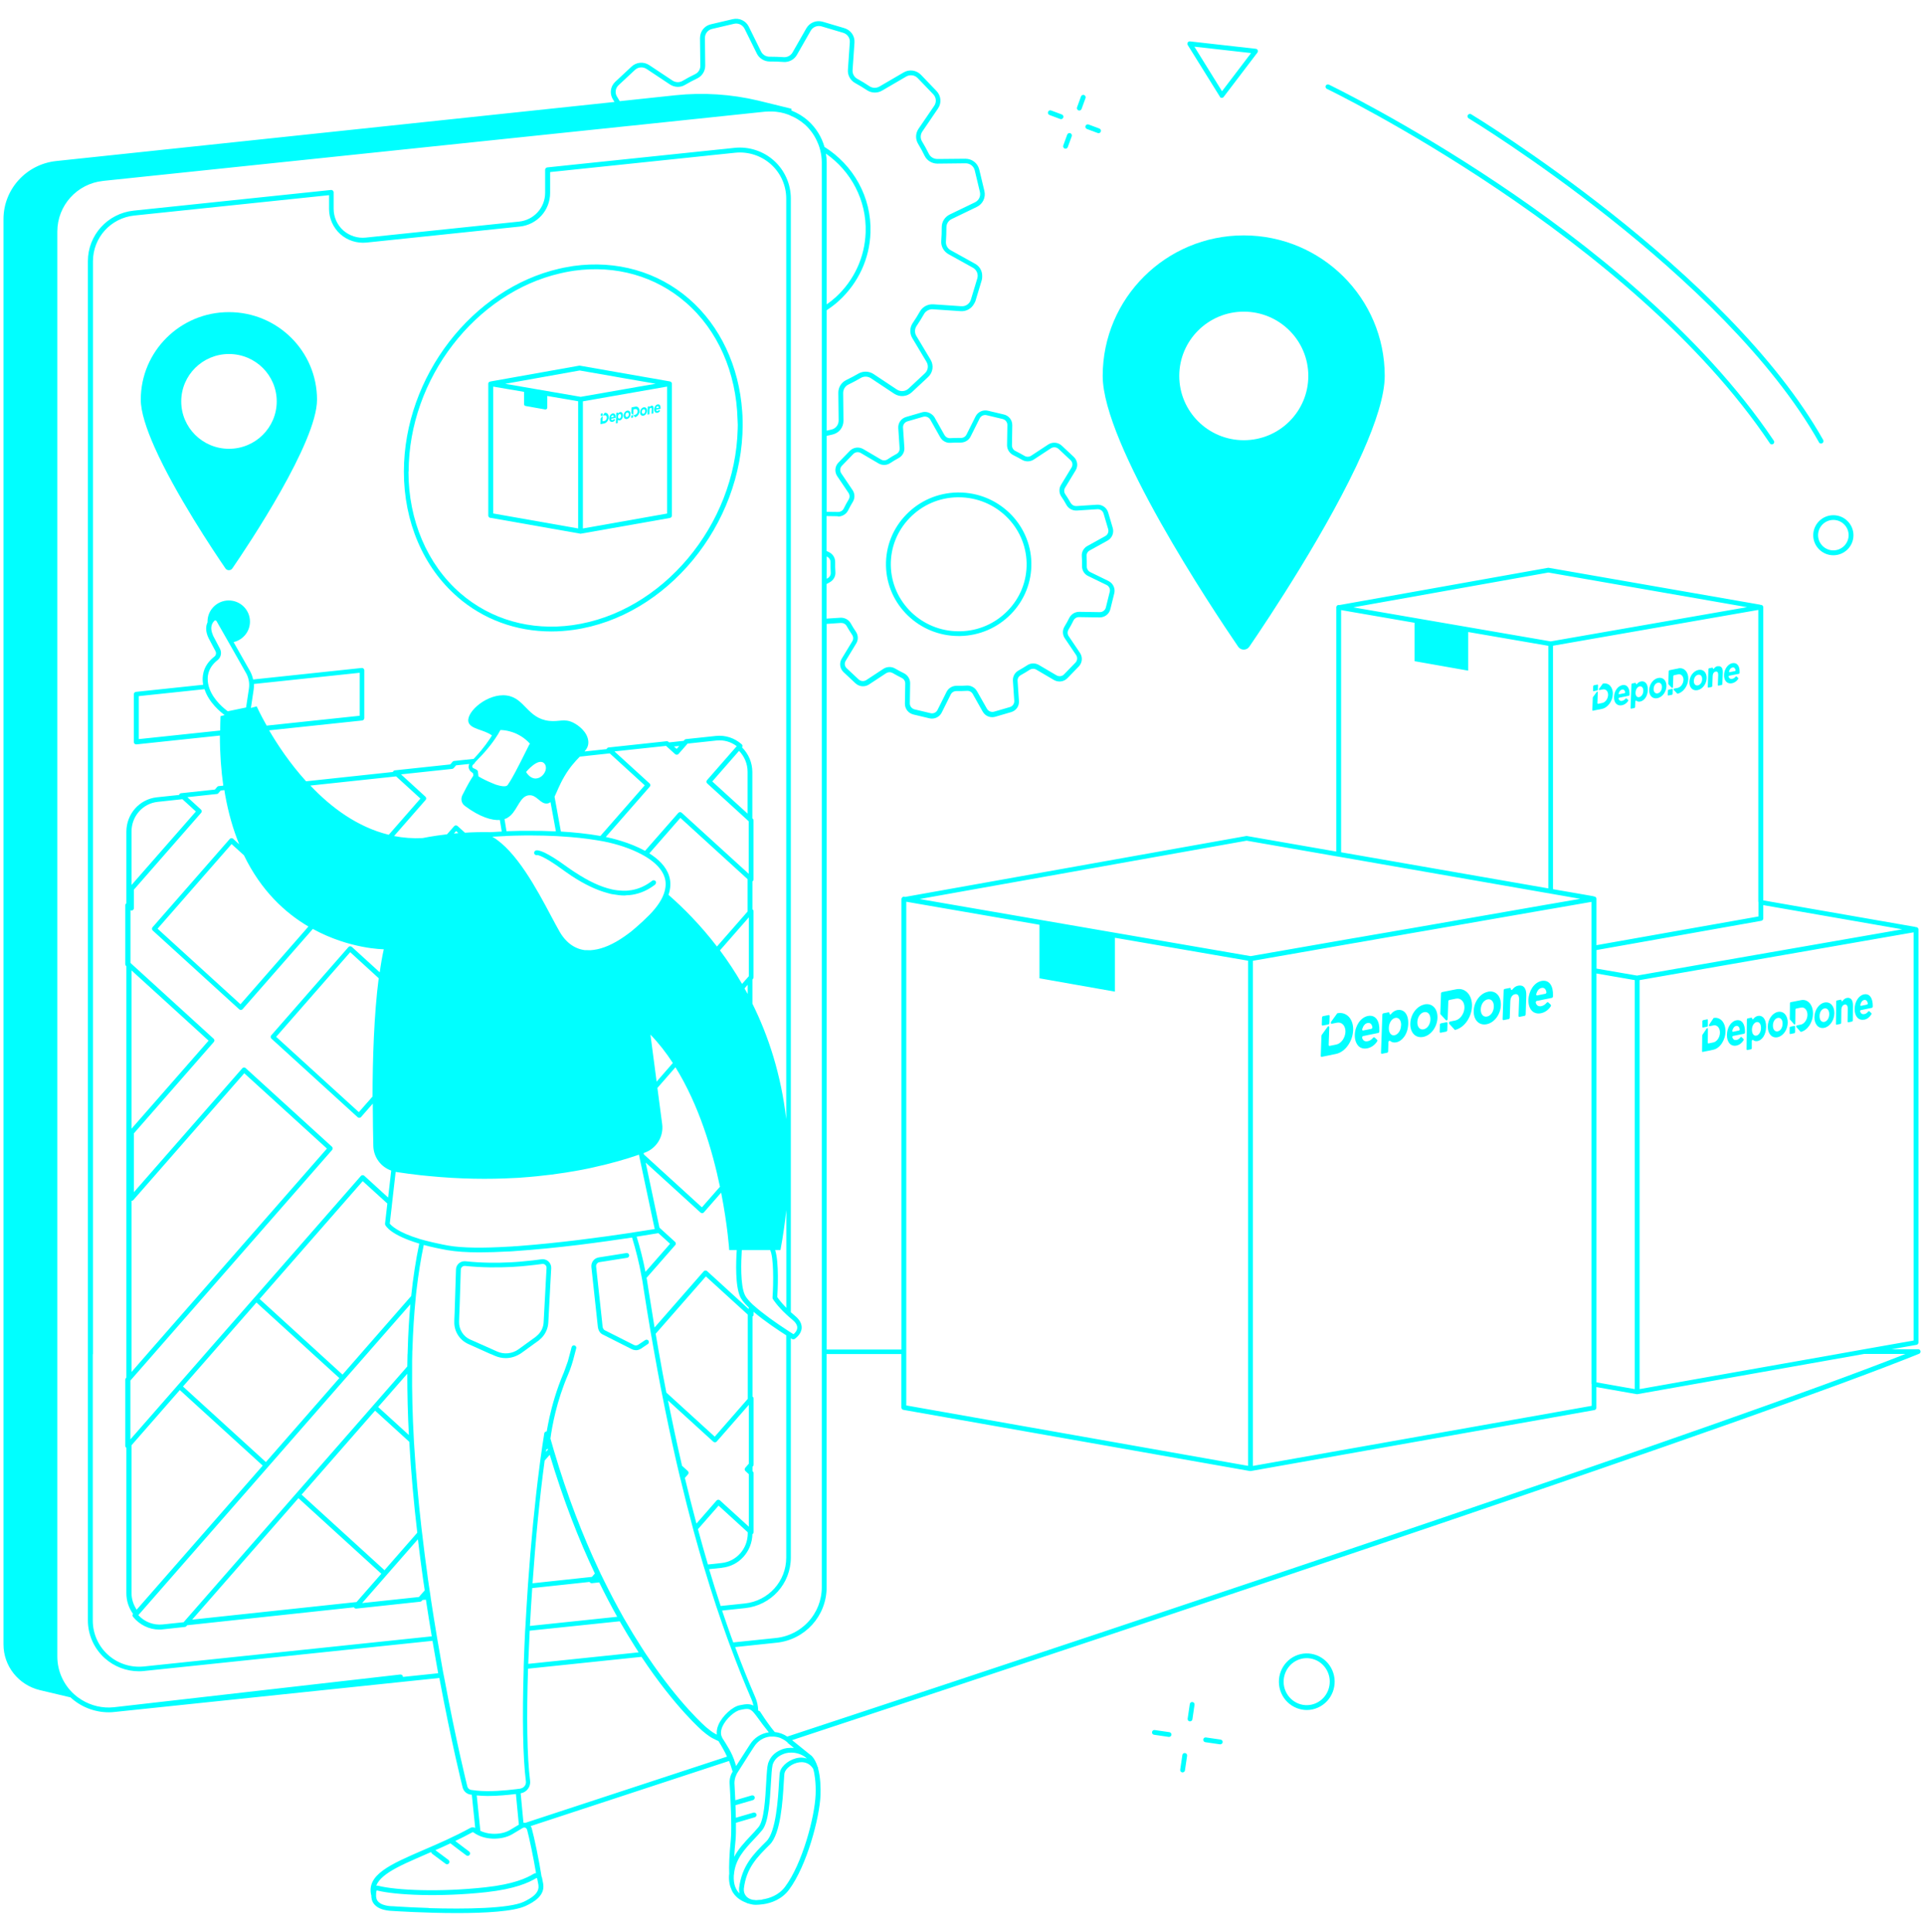 <?xml version="1.0" encoding="UTF-8"?> <svg xmlns="http://www.w3.org/2000/svg" width="250" height="251" viewBox="0 0 250 251" fill="none"><path d="M249.239 175.295H245.762L249.023 174.721C249.167 174.691 249.28 174.568 249.28 174.414V120.756C249.28 120.664 249.239 120.582 249.167 120.521C249.095 120.459 249.003 120.439 248.91 120.449C248.91 120.449 248.879 120.418 248.858 120.418L229.116 116.976V78.891C229.116 78.799 229.075 78.717 229.003 78.656C228.93 78.594 228.838 78.574 228.745 78.584C228.745 78.584 228.714 78.553 228.684 78.553L201.245 73.769C201.245 73.769 201.173 73.769 201.132 73.769L174.054 78.605H174.003C173.91 78.584 173.817 78.605 173.745 78.666C173.673 78.728 173.632 78.81 173.632 78.902V110.633L162.037 108.615C162.037 108.615 161.965 108.615 161.924 108.615L117.614 116.525L117.5 116.504C117.408 116.484 117.315 116.504 117.243 116.576C117.171 116.637 117.13 116.719 117.13 116.812V175.326H107.418V97.416V81.053L109.26 80.93C109.414 80.93 109.568 80.951 109.692 81.023C109.826 81.094 109.939 81.197 110.011 81.33C110.237 81.719 110.474 82.109 110.731 82.488C110.896 82.734 110.906 83.062 110.741 83.318L109.373 85.572C109.023 86.146 109.126 86.863 109.609 87.324L111.153 88.769C111.276 88.881 111.41 88.974 111.554 89.035C111.986 89.23 112.511 89.199 112.922 88.922L115.134 87.467C115.33 87.344 115.566 87.303 115.782 87.355C115.823 87.365 115.865 87.385 115.906 87.406C115.937 87.416 115.968 87.426 115.988 87.437C116.369 87.662 116.78 87.877 117.182 88.082C117.223 88.103 117.254 88.133 117.295 88.154C117.315 88.174 117.346 88.185 117.367 88.205C117.531 88.359 117.634 88.574 117.624 88.799L117.583 91.422C117.583 91.924 117.83 92.365 118.231 92.631C118.365 92.713 118.519 92.785 118.684 92.826L120.751 93.318C120.865 93.349 120.978 93.359 121.091 93.359C121.626 93.359 122.12 93.062 122.367 92.57L123.54 90.224C123.673 89.947 123.961 89.783 124.27 89.783C124.733 89.783 125.186 89.783 125.649 89.752C125.803 89.742 125.947 89.773 126.081 89.844C126.214 89.916 126.317 90.019 126.4 90.162L127.686 92.447C127.768 92.59 127.871 92.713 127.994 92.826C128.354 93.144 128.858 93.256 129.342 93.113L131.379 92.519C132.027 92.334 132.449 91.74 132.398 91.074L132.223 88.451C132.202 88.144 132.367 87.857 132.634 87.713C133.025 87.498 133.416 87.262 133.797 87.016C134.054 86.853 134.393 86.842 134.651 86.996L136.935 88.338C137.511 88.676 138.241 88.584 138.704 88.103L140.175 86.586C140.638 86.105 140.7 85.377 140.33 84.824L138.858 82.641C138.684 82.385 138.684 82.058 138.838 81.801C139.064 81.422 139.291 81.023 139.486 80.613C139.62 80.336 139.918 80.162 140.216 80.172L142.871 80.213H142.891C143.56 80.213 144.126 79.773 144.28 79.127L144.784 77.088C144.908 76.607 144.754 76.115 144.424 75.766C144.311 75.654 144.177 75.562 144.033 75.48L141.657 74.322C141.564 74.281 141.492 74.219 141.43 74.148C141.297 74.004 141.204 73.81 141.214 73.605C141.214 73.154 141.214 72.693 141.184 72.242C141.163 71.945 141.328 71.658 141.595 71.514L143.91 70.234C144.496 69.906 144.774 69.24 144.589 68.594L143.992 66.576C143.941 66.412 143.869 66.269 143.776 66.146C143.498 65.766 143.035 65.541 142.531 65.572L139.877 65.746C139.589 65.766 139.311 65.623 139.157 65.387C139.157 65.377 139.136 65.367 139.126 65.346C138.91 64.957 138.663 64.568 138.416 64.199C138.241 63.953 138.241 63.615 138.396 63.359L139.764 61.105C140.114 60.531 140.011 59.814 139.517 59.353L137.974 57.908C137.49 57.447 136.76 57.385 136.194 57.754L133.982 59.209C133.725 59.383 133.385 59.383 133.128 59.23C132.747 59.004 132.336 58.789 131.935 58.584C131.863 58.553 131.801 58.512 131.749 58.461C131.585 58.307 131.492 58.092 131.492 57.867L131.533 55.244C131.533 54.906 131.43 54.599 131.235 54.353C131.04 54.107 130.762 53.922 130.443 53.85L128.375 53.359C127.716 53.205 127.058 53.512 126.76 54.107L125.587 56.453C125.453 56.73 125.165 56.904 124.856 56.894C124.393 56.894 123.941 56.894 123.478 56.924C123.323 56.935 123.179 56.904 123.046 56.832C122.912 56.76 122.809 56.658 122.727 56.525L121.441 54.24C121.328 54.045 121.173 53.902 120.998 53.779C120.649 53.543 120.216 53.441 119.784 53.574L117.747 54.168C117.099 54.353 116.677 54.947 116.719 55.613L116.893 58.236C116.914 58.543 116.76 58.83 116.492 58.974C116.091 59.189 115.7 59.424 115.319 59.681C115.072 59.844 114.733 59.855 114.465 59.691L112.182 58.349C111.605 58.01 110.875 58.103 110.412 58.584L108.941 60.1C108.478 60.582 108.416 61.31 108.786 61.863L110.258 64.045C110.422 64.301 110.433 64.629 110.278 64.885C110.052 65.264 109.826 65.664 109.63 66.074C109.496 66.34 109.219 66.514 108.91 66.514H108.9L107.418 66.494V56.627L108.179 56.453C108.601 56.35 108.961 56.125 109.208 55.807C109.455 55.49 109.599 55.09 109.599 54.66L109.558 51.064C109.558 50.838 109.62 50.613 109.733 50.418C109.846 50.224 110.021 50.07 110.227 49.967C110.782 49.701 111.328 49.404 111.863 49.096C112.264 48.861 112.778 48.881 113.159 49.137L116.184 51.146C116.904 51.627 117.85 51.545 118.478 50.961L120.597 48.984C121.235 48.389 121.358 47.467 120.916 46.73L119.064 43.635C118.828 43.236 118.838 42.734 119.095 42.355C119.435 41.853 119.764 41.33 120.072 40.787C120.124 40.685 120.196 40.603 120.278 40.521C120.525 40.285 120.865 40.152 121.214 40.182L124.846 40.428C125.587 40.469 126.245 40.08 126.575 39.455C126.626 39.353 126.698 39.25 126.739 39.137L127.572 36.381C127.614 36.228 127.624 36.074 127.624 35.931C127.655 35.254 127.326 34.619 126.708 34.271L123.529 32.508C123.118 32.283 122.881 31.842 122.912 31.392C122.953 30.777 122.974 30.152 122.974 29.537C122.974 29.086 123.231 28.666 123.653 28.461L126.924 26.883C127.706 26.504 128.107 25.654 127.912 24.824L127.243 22.027C127.037 21.187 126.297 20.623 125.433 20.623L122.161 20.654H121.791C121.791 20.654 121.791 20.654 121.78 20.654C121.317 20.654 120.885 20.387 120.69 19.978C120.422 19.435 120.124 18.892 119.805 18.369C119.568 17.98 119.579 17.478 119.846 17.088L121.883 14.096C122.13 13.738 122.223 13.328 122.192 12.928C122.161 12.529 121.986 12.139 121.688 11.822L119.682 9.732C119.085 9.107 118.149 8.973 117.408 9.414L114.28 11.238C113.879 11.473 113.365 11.463 112.984 11.207C112.48 10.869 111.945 10.541 111.4 10.244C110.988 10.019 110.751 9.578 110.782 9.117L111.029 5.531C111.091 4.67 110.546 3.902 109.712 3.656L106.914 2.826C106.081 2.58 105.206 2.928 104.774 3.676L102.984 6.812C102.758 7.211 102.305 7.457 101.852 7.426C101.225 7.385 100.597 7.365 99.98 7.365H99.97C99.517 7.365 99.085 7.098 98.889 6.689L97.295 3.461C96.914 2.693 96.06 2.293 95.216 2.488L92.377 3.154C91.739 3.297 91.256 3.758 91.06 4.332C90.998 4.527 90.957 4.732 90.957 4.947L90.998 8.543C90.998 8.656 90.988 8.769 90.957 8.881C90.865 9.209 90.638 9.486 90.33 9.629C89.774 9.896 89.219 10.193 88.684 10.51C88.282 10.746 87.778 10.726 87.387 10.469L84.363 8.461C83.642 7.98 82.696 8.062 82.068 8.646L79.949 10.623C79.795 10.767 79.661 10.941 79.568 11.125C79.291 11.668 79.291 12.324 79.63 12.887L79.846 13.246L7.315 20.92C3.416 21.33 0.453 24.588 0.453 28.471V213.635C0.453 216.463 2.408 218.912 5.186 219.578L9.167 220.521C9.167 220.521 9.208 220.562 9.239 220.592C10.247 221.494 11.472 222.088 12.789 222.334C13.221 222.416 13.673 222.457 14.116 222.457C14.126 222.457 14.146 222.457 14.157 222.457C14.393 222.457 14.63 222.447 14.867 222.416L57.089 218C58.653 226.402 60.072 232.068 60.114 232.232C60.237 232.693 60.618 233.062 61.101 233.144C61.163 233.154 61.245 233.154 61.307 233.164L61.749 237.478C61.544 237.385 61.317 237.365 61.112 237.478C59.023 238.625 56.914 239.537 55.052 240.336C50.71 242.211 47.542 243.584 48.252 246.289C48.252 246.351 48.252 246.402 48.252 246.463C48.282 246.709 48.334 246.894 48.395 247.037C48.961 248.256 50.813 248.256 51.029 248.267C51.328 248.287 55.278 248.543 59.404 248.543C63.005 248.543 66.749 248.348 68.313 247.611C69.393 247.109 70.803 246.269 70.587 244.793C70.587 244.783 70.587 244.752 70.577 244.711L70.422 243.912C70.422 243.912 70.391 243.84 70.371 243.81C70.083 241.873 69.414 238.676 69.085 237.498C69.054 237.406 69.002 237.324 68.951 237.242C75.957 234.947 84.774 232.058 94.733 228.779C94.898 229.199 95.052 229.66 95.196 230.162C94.908 230.623 94.774 231.156 94.805 231.699C94.908 233.369 95.114 237.426 94.959 239.004C94.754 241.023 94.712 242.447 94.754 243.471C94.754 243.512 94.743 243.553 94.733 243.594C94.681 244.414 94.826 245.029 95.062 245.531C95.134 245.705 95.196 245.828 95.268 245.92C95.762 246.668 96.502 247.027 97.017 247.221C97.058 247.242 97.099 247.273 97.151 247.283C97.202 247.303 97.243 247.303 97.295 247.314C97.315 247.314 97.346 247.334 97.356 247.334L97.428 247.355C97.49 247.375 97.552 247.385 97.614 247.396C97.655 247.406 97.706 247.416 97.747 247.426C97.891 247.457 98.046 247.467 98.2 247.467H98.251C98.498 247.467 98.797 247.437 99.126 247.396C99.126 247.396 99.136 247.396 99.147 247.396C100.216 247.242 101.575 246.771 102.521 245.51C104.846 242.396 106.503 236.135 106.616 233.205C106.647 232.293 106.616 230.91 106.297 229.732C106.297 229.691 106.297 229.639 106.286 229.598C106.276 229.578 106.256 229.558 106.235 229.537C106.06 228.984 105.823 228.492 105.474 228.123C105.474 228.123 105.453 228.113 105.443 228.103L104.877 227.652L102.922 226.074C154.033 209.219 228.056 184.506 249.363 175.879C249.496 175.828 249.579 175.674 249.548 175.531C249.517 175.387 249.393 175.285 249.239 175.285V175.295ZM119.424 116.812L161.986 109.219L173.642 111.248L173.951 111.299L174.26 111.351L201.142 116.043H201.184L201.492 116.105L201.801 116.156L202.027 116.197L202.922 116.351L205.33 116.771L201.801 117.385L201.492 117.437L201.184 117.488L183.231 120.623L182.326 120.777L181.43 120.93L180.258 121.135L179.352 121.289L178.447 121.443L176.513 121.781L176.204 121.832L175.896 121.883L162.5 124.219L121.338 117.119L119.445 116.791L119.424 116.812ZM175.854 78.902L201.194 74.383L227.007 78.881L201.492 83.328L176.883 79.086L175.844 78.902H175.854ZM206.821 179.793V182.642L162.799 190.449V175.92V124.824L175.875 122.539L176.184 122.488L176.492 122.437L180.237 121.781L181.142 121.627H181.153L182.048 121.473L183.2 121.269L184.095 121.115L185 120.961L201.163 118.144L201.472 118.092L201.78 118.041L206.791 117.17V179.814L206.821 179.793ZM207.439 175.92V126.473L212.418 127.334V180.469L207.439 179.588V175.92ZM213.046 175.92V127.334L248.653 121.125V174.158L242.212 175.295L238.714 175.92L213.046 180.469V175.92ZM212.737 126.75L207.449 125.838V123.43L228.858 119.629C229.002 119.598 229.116 119.476 229.116 119.322V117.59L247.171 120.736L212.737 126.74V126.75ZM228.488 117.17V119.066L207.439 122.795V116.771C207.439 116.678 207.398 116.596 207.326 116.535C207.264 116.484 207.171 116.463 207.089 116.463C207.068 116.463 207.058 116.443 207.037 116.433L204.692 116.023L203.797 115.869L202.902 115.715L201.791 115.521V83.891L228.468 79.24V117.16L228.488 117.17ZM174.26 79.26L175.381 79.455L183.807 80.91V85.9L190.772 87.129V82.109L201.184 83.902V115.418L174.26 110.726V79.26ZM117.758 175.295V117.15L119.754 117.498L135.062 120.142V127.098L144.867 128.83V121.832L162.171 124.814V190.439L117.758 182.59V175.285V175.295ZM102.336 226.422L103.159 227.088C102.881 227.068 102.614 227.068 102.336 227.098C102.223 227.109 102.109 227.129 101.996 227.16C101.996 227.16 101.976 227.16 101.965 227.16C101.76 227.211 101.575 227.283 101.389 227.365C100.649 227.693 100.103 228.256 99.846 228.984C99.836 229.014 99.815 229.045 99.805 229.086C99.774 229.199 99.743 229.363 99.712 229.547C99.692 229.691 99.671 229.855 99.661 230.039C99.62 230.469 99.589 230.992 99.558 231.586C99.445 233.656 99.28 236.484 98.581 237.344C98.241 237.764 97.85 238.174 97.48 238.564C96.719 239.383 95.937 240.213 95.402 241.228C95.433 240.592 95.494 239.885 95.577 239.066C95.628 238.533 95.638 237.713 95.628 236.812L98.077 236.094C98.241 236.043 98.334 235.879 98.293 235.705C98.241 235.541 98.066 235.449 97.902 235.49L95.618 236.156C95.607 235.613 95.587 235.06 95.566 234.527L97.85 233.861C98.015 233.81 98.107 233.635 98.066 233.471C98.025 233.308 97.84 233.215 97.675 233.256L95.546 233.881C95.505 233 95.463 232.191 95.433 231.637C95.433 231.494 95.453 231.351 95.474 231.207C95.505 231.012 95.566 230.818 95.659 230.633C95.69 230.572 95.7 230.51 95.741 230.449L95.597 230.357L95.474 230.275L95.597 230.346L95.741 230.439L95.875 230.223L97.367 227.877L97.902 227.047L98.005 226.894C98.457 226.187 99.198 225.715 100.042 225.613C100.155 225.603 100.268 225.613 100.381 225.613C100.381 225.613 100.381 225.613 100.391 225.613C100.535 225.613 100.679 225.613 100.823 225.644C100.998 225.674 101.163 225.705 101.328 225.767C101.328 225.767 101.328 225.767 101.338 225.767C101.4 225.787 101.461 225.828 101.533 225.859C101.78 225.971 102.007 226.105 102.223 226.289C102.264 226.32 102.305 226.351 102.346 226.381L102.336 226.422ZM99.044 246.801C98.9 246.822 98.756 246.822 98.612 246.832C98.488 246.832 98.365 246.863 98.231 246.863C98.231 246.863 98.221 246.863 98.21 246.863C98.169 246.863 98.138 246.853 98.097 246.842C97.953 246.842 97.809 246.822 97.675 246.781C97.614 246.76 97.552 246.75 97.49 246.719C97.284 246.637 97.109 246.514 96.966 246.361C96.719 246.084 96.616 245.736 96.657 245.346C96.986 242.662 98.385 241.269 100.021 239.65C101.451 238.236 101.708 233.892 101.842 231.555C101.883 230.971 101.904 230.459 101.945 230.326C102.089 229.773 102.912 229.076 103.879 228.953C104.27 228.902 104.754 228.953 105.175 229.26C105.319 229.363 105.453 229.496 105.577 229.67C105.607 229.711 105.628 229.752 105.659 229.793C105.772 230.162 105.854 230.592 105.906 231.064C105.978 231.689 106.009 232.396 105.978 233.164C105.865 236.023 104.27 242.109 102.007 245.131C101.184 246.228 99.98 246.637 99.033 246.771L99.044 246.801ZM104.887 228.471C104.548 228.369 104.188 228.308 103.807 228.359C102.675 228.502 101.575 229.332 101.348 230.193C101.297 230.377 101.276 230.756 101.225 231.535C101.101 233.625 100.844 237.98 99.579 239.219C97.933 240.849 96.389 242.385 96.04 245.285C96.019 245.48 96.04 245.664 96.06 245.838C96.06 245.889 96.081 245.941 96.091 245.992C95.628 245.541 95.278 244.834 95.35 243.646C95.35 243.605 95.361 243.564 95.371 243.512C95.535 241.566 96.698 240.316 97.933 238.994C98.313 238.594 98.704 238.174 99.054 237.744C99.877 236.73 100.042 233.902 100.175 231.627C100.227 230.644 100.289 229.732 100.381 229.342C100.381 229.322 100.381 229.291 100.391 229.281C100.587 228.635 101.081 228.154 101.749 227.898C101.863 227.857 101.976 227.805 102.099 227.775C102.336 227.713 102.583 227.693 102.819 227.693C103.416 227.693 104.003 227.867 104.496 228.185C104.64 228.277 104.764 228.379 104.877 228.492L104.887 228.471ZM68.478 237.672C68.766 238.717 69.342 241.453 69.651 243.348C69.537 243.348 69.424 243.389 69.332 243.451C68.406 244.004 66.739 244.793 63.066 245.193C57.109 245.849 51.451 245.582 49.167 244.998C49.075 244.978 48.982 244.967 48.889 244.988C49.208 244.137 50.145 243.41 51.472 242.693C52.212 242.293 53.077 241.894 54.023 241.484C54.435 241.31 54.846 241.125 55.288 240.93C55.525 240.828 55.772 240.715 56.019 240.613C56.029 240.685 56.07 240.746 56.122 240.797C56.122 240.797 56.122 240.818 56.132 240.818L56.719 241.258L57.902 242.139C57.953 242.18 58.025 242.201 58.087 242.201C58.179 242.201 58.272 242.16 58.334 242.078C58.437 241.945 58.406 241.74 58.272 241.637L57.439 241.012L56.832 240.562L56.575 240.367C57.212 240.09 57.871 239.793 58.539 239.476C58.539 239.476 58.539 239.496 58.56 239.506L59.013 239.855L59.62 240.316L60.587 241.043C60.649 241.084 60.71 241.105 60.772 241.105C60.865 241.105 60.957 241.064 61.019 240.982C61.122 240.849 61.101 240.654 60.957 240.541L60.33 240.07L59.723 239.609L59.157 239.178C59.898 238.82 60.638 238.451 61.389 238.041C61.4 238.041 61.42 238.031 61.441 238.031C61.461 238.031 61.472 238.031 61.492 238.041C61.575 238.103 61.677 238.174 61.811 238.256C61.914 238.318 62.027 238.369 62.14 238.43C62.243 238.482 62.356 238.533 62.47 238.574C62.542 238.605 62.614 238.625 62.686 238.646C63.097 238.779 63.55 238.851 64.002 238.871C64.918 238.902 65.854 238.717 66.564 238.297L67.47 237.754L67.521 237.723L67.758 237.58L67.933 237.478C67.933 237.478 68.015 237.447 68.056 237.437C68.118 237.426 68.19 237.426 68.251 237.447C68.262 237.447 68.272 237.467 68.293 237.467C68.375 237.508 68.437 237.58 68.468 237.683L68.478 237.672ZM55.7 247.877C54.229 247.836 52.85 247.764 51.688 247.693C51.482 247.683 51.266 247.662 51.07 247.652C51.07 247.652 51.029 247.652 51.019 247.652C50.947 247.652 49.373 247.662 48.961 246.791C48.941 246.74 48.9 246.627 48.869 246.402C48.869 246.33 48.869 246.269 48.869 246.197C48.869 246.023 48.869 245.848 48.92 245.674C48.92 245.633 48.951 245.613 48.961 245.613C48.972 245.613 49.002 245.592 49.033 245.613C51.379 246.207 57.13 246.484 63.159 245.828C66.955 245.408 68.694 244.588 69.671 244.004C69.702 243.984 69.733 243.994 69.754 244.004C69.754 244.004 69.754 244.014 69.764 244.025C69.784 244.035 69.805 244.045 69.805 244.076L69.959 244.875V244.926C69.959 244.926 69.959 244.967 69.97 244.988C70.042 245.705 69.548 246.31 68.395 246.904C68.282 246.965 68.169 247.027 68.046 247.078C66.153 247.959 60.474 248.041 55.7 247.898V247.877ZM61.214 232.539C60.968 232.498 60.772 232.314 60.721 232.078C60.679 231.914 59.27 226.279 57.717 217.939C57.696 217.836 57.675 217.734 57.655 217.631C57.634 217.529 57.614 217.426 57.593 217.324C57.542 217.037 57.49 216.75 57.439 216.463C57.243 215.387 57.048 214.26 56.852 213.113C56.832 213.01 56.821 212.908 56.801 212.805C56.78 212.703 56.77 212.601 56.749 212.498C56.492 210.961 56.235 209.373 55.988 207.734C55.978 207.631 55.957 207.529 55.947 207.426C55.937 207.324 55.916 207.221 55.906 207.119C55.885 207.017 55.875 206.914 55.854 206.801C55.834 206.668 55.813 206.525 55.793 206.392C55.772 206.258 55.752 206.125 55.731 205.992C55.71 205.818 55.679 205.654 55.659 205.49C55.638 205.357 55.618 205.213 55.597 205.08C55.577 204.947 55.556 204.803 55.546 204.67C55.309 202.928 55.072 201.156 54.867 199.342C54.846 199.199 54.836 199.055 54.815 198.922C54.795 198.779 54.784 198.646 54.764 198.502C54.373 195.039 54.044 191.484 53.828 187.918C53.828 187.775 53.807 187.621 53.797 187.478C53.797 187.334 53.776 187.18 53.776 187.037C53.601 183.922 53.519 180.818 53.55 177.764C53.55 177.601 53.55 177.447 53.55 177.283C53.55 177.129 53.55 176.965 53.55 176.812C53.55 176.514 53.56 176.217 53.57 175.92C53.57 175.715 53.57 175.51 53.591 175.295C53.663 173.021 53.797 170.797 54.013 168.646C54.033 168.461 54.054 168.287 54.064 168.103C54.085 167.928 54.105 167.744 54.126 167.57C54.363 165.551 54.671 163.594 55.062 161.74C55.535 161.873 56.06 161.996 56.626 162.119C56.821 162.16 57.017 162.201 57.223 162.242C57.418 162.283 57.614 162.314 57.809 162.355C57.922 162.375 58.025 162.396 58.138 162.416C59.249 162.611 60.69 162.703 62.305 162.703C63.457 162.703 64.702 162.662 65.998 162.59C66.04 162.59 66.081 162.59 66.122 162.59C66.225 162.59 66.328 162.58 66.441 162.57C66.585 162.57 66.729 162.549 66.883 162.539C69.62 162.355 72.521 162.058 75.216 161.73C77.861 161.402 80.288 161.053 82.13 160.777C82.614 162.365 83.056 164.096 83.365 165.849C83.385 165.982 83.416 166.105 83.437 166.238C83.437 166.269 83.447 166.299 83.457 166.33C83.468 166.422 83.488 166.535 83.509 166.637C83.56 166.945 83.612 167.273 83.663 167.652C83.879 169.025 84.167 170.879 84.548 173.092C84.568 173.226 84.589 173.359 84.62 173.492C84.64 173.625 84.661 173.758 84.692 173.892C84.774 174.353 84.856 174.824 84.939 175.305C84.97 175.51 85.011 175.715 85.052 175.93C85.288 177.273 85.556 178.707 85.844 180.224C85.875 180.398 85.906 180.562 85.947 180.736C85.978 180.91 86.009 181.074 86.05 181.248C86.564 183.881 87.161 186.719 87.84 189.711C87.881 189.885 87.922 190.07 87.963 190.244C88.005 190.418 88.046 190.603 88.087 190.777C88.169 191.135 88.251 191.494 88.344 191.863C88.375 191.986 88.406 192.109 88.437 192.232C88.468 192.355 88.498 192.478 88.529 192.601C88.992 194.537 89.496 196.514 90.031 198.523C90.062 198.646 90.093 198.758 90.124 198.881C90.155 199.004 90.186 199.127 90.227 199.25C90.597 200.603 90.988 201.965 91.389 203.338C91.42 203.441 91.451 203.543 91.482 203.635C91.513 203.738 91.544 203.84 91.575 203.933C92.048 205.521 92.552 207.119 93.077 208.717C93.107 208.82 93.138 208.922 93.18 209.014C93.21 209.117 93.251 209.219 93.282 209.312C93.653 210.428 94.044 211.545 94.445 212.662C94.537 212.928 94.63 213.185 94.733 213.451C94.774 213.553 94.805 213.656 94.846 213.748C94.887 213.851 94.918 213.943 94.959 214.045C95.793 216.31 96.688 218.553 97.634 220.746C97.758 221.023 97.84 221.299 97.902 221.586C97.49 221.361 96.986 221.351 96.153 221.535C95.206 221.689 93.879 222.898 93.365 224.055C93.159 224.517 93.097 224.957 93.138 225.357C93.077 225.326 93.015 225.295 92.943 225.254C92.593 225.09 91.986 224.588 91.78 224.414C91.719 224.363 88.375 221.504 84.126 215.183C84.064 215.09 84.002 214.988 83.93 214.896C83.869 214.793 83.797 214.701 83.735 214.598C83.57 214.342 83.395 214.076 83.231 213.81C82.583 212.805 81.924 211.719 81.256 210.562C81.194 210.459 81.142 210.367 81.081 210.264C81.029 210.172 80.968 210.07 80.916 209.967C80.134 208.584 79.352 207.099 78.56 205.5C78.529 205.439 78.498 205.377 78.468 205.316C78.447 205.275 78.437 205.244 78.416 205.203C78.385 205.142 78.354 205.08 78.323 205.019C78.303 204.978 78.293 204.947 78.272 204.906C78.241 204.844 78.21 204.783 78.18 204.721C78.149 204.65 78.118 204.578 78.077 204.517C78.025 204.414 77.974 204.312 77.933 204.209C77.881 204.107 77.84 204.004 77.788 203.902C75.731 199.527 73.725 194.394 71.966 188.43C71.935 188.318 71.894 188.195 71.863 188.072C71.832 187.959 71.791 187.836 71.76 187.713C71.677 187.437 71.605 187.17 71.523 186.894C71.739 185.285 72.315 182.058 73.817 178.574C74.167 177.775 74.445 176.863 74.681 175.9C74.733 175.695 74.795 175.49 74.846 175.275C74.846 175.234 74.867 175.203 74.877 175.162C74.918 174.998 74.805 174.834 74.64 174.793C74.476 174.752 74.311 174.865 74.27 175.029C74.249 175.111 74.229 175.183 74.208 175.275C74.157 175.49 74.095 175.685 74.044 175.9C73.961 176.217 73.879 176.545 73.787 176.853C73.756 176.965 73.704 177.057 73.673 177.17C73.622 177.314 73.57 177.457 73.519 177.601C73.426 177.846 73.344 178.113 73.251 178.338C73.241 178.369 73.231 178.4 73.21 178.43C72.315 180.541 71.749 182.549 71.389 184.168C71.245 184.834 71.132 185.439 71.04 185.961C71.029 185.961 71.019 185.951 71.009 185.961C70.988 185.961 70.978 185.982 70.957 185.982C70.834 186.012 70.741 186.094 70.721 186.217C70.556 187.252 70.391 188.348 70.237 189.476C70.216 189.66 70.186 189.844 70.165 190.029C70.144 190.213 70.114 190.398 70.093 190.592C69.486 195.234 68.982 200.51 68.612 205.756C68.612 205.859 68.601 205.961 68.591 206.074C68.581 206.187 68.581 206.279 68.57 206.392C68.457 208.041 68.365 209.68 68.272 211.299C68.272 211.402 68.262 211.504 68.251 211.617C68.251 211.719 68.241 211.822 68.231 211.935C68.169 213.103 68.128 214.25 68.087 215.377C68.077 215.664 68.066 215.951 68.056 216.238C68.056 216.34 68.056 216.443 68.046 216.555C68.046 216.658 68.046 216.76 68.046 216.863C67.861 222.99 67.933 228.297 68.334 231.422C68.395 231.863 68.097 232.262 67.665 232.355C67.644 232.355 67.624 232.375 67.603 232.375C67.531 232.385 67.439 232.396 67.356 232.406C67.254 232.416 67.161 232.437 67.048 232.447C65.638 232.621 63.581 232.805 61.935 232.631C61.821 232.621 61.719 232.601 61.616 232.59C61.513 232.58 61.4 232.57 61.297 232.549C61.297 232.549 61.276 232.549 61.266 232.549L61.214 232.539ZM107.418 75.193V72.303L107.47 72.324C107.747 72.457 107.922 72.734 107.912 73.041C107.912 73.492 107.912 73.953 107.943 74.404C107.963 74.701 107.799 74.988 107.531 75.131L107.418 75.193ZM107.315 19.957C110.556 22.221 112.624 25.992 112.48 30.193C112.367 33.41 110.998 36.392 108.622 38.584C108.241 38.932 107.84 39.25 107.418 39.547V21.084C107.418 20.705 107.377 20.326 107.315 19.957ZM52.336 217.877C52.336 217.877 52.356 217.846 52.356 217.826C52.336 217.652 52.181 217.529 52.007 217.549L14.795 221.801C13.323 221.955 11.852 221.607 10.607 220.838C10.268 220.633 9.949 220.398 9.651 220.131C8.251 218.881 7.449 217.088 7.449 215.213V30.09C7.449 26.689 10.011 23.861 13.406 23.502L81.616 16.371L82.233 16.31L99.435 14.506C99.435 14.506 99.476 14.506 99.496 14.506C99.764 14.486 100.031 14.476 100.289 14.486C100.33 14.486 100.361 14.486 100.402 14.486C100.679 14.496 100.957 14.527 101.235 14.578C101.286 14.578 101.338 14.588 101.389 14.598C101.739 14.67 102.079 14.762 102.408 14.885C102.47 14.906 102.531 14.926 102.593 14.957C102.675 14.988 102.758 15.039 102.84 15.08C103.077 15.182 103.313 15.285 103.54 15.428C103.581 15.459 103.622 15.49 103.673 15.51C103.992 15.705 104.291 15.931 104.579 16.176C105.34 16.863 105.916 17.703 106.286 18.635C106.317 18.707 106.348 18.789 106.379 18.861C106.451 19.066 106.523 19.281 106.575 19.496C106.708 20.019 106.78 20.551 106.78 21.094V56.75V66.463V75.551V81.064V97.385V206.217C106.78 206.648 106.739 207.068 106.657 207.478C106.503 208.277 106.204 209.035 105.782 209.701C105.649 209.916 105.505 210.121 105.35 210.316C104.27 211.678 102.665 212.611 100.813 212.805L95.278 213.379C95.186 213.113 95.083 212.857 94.99 212.59C94.589 211.474 94.208 210.357 93.828 209.24L96.821 208.922C100.206 208.564 102.758 205.746 102.758 202.355V173.861C102.84 173.912 102.902 173.953 102.922 173.963C102.974 173.994 103.025 174.004 103.087 174.004C103.149 174.004 103.2 173.994 103.251 173.953C103.282 173.933 104.116 173.389 104.167 172.539C104.198 171.976 103.9 171.443 103.282 170.93C103.097 170.777 102.922 170.623 102.758 170.48V55.172V25.777C102.758 23.912 101.955 22.119 100.566 20.869C99.177 19.619 97.305 19.015 95.443 19.209L94.198 19.342L93.077 19.455L92.799 19.486L74.126 21.433L73.457 21.504L71.112 21.75C70.957 21.771 70.834 21.904 70.834 22.058V25.049C70.834 26.976 69.383 28.584 67.449 28.789L47.521 30.869C46.461 30.982 45.391 30.633 44.599 29.926C43.807 29.219 43.354 28.195 43.354 27.129V24.988C43.354 24.896 43.313 24.814 43.252 24.762C43.19 24.701 43.097 24.67 43.015 24.68L17.367 27.365C13.982 27.724 11.42 30.541 11.42 33.932V210.521C11.42 212.385 12.223 214.178 13.612 215.428C14.836 216.525 16.42 217.129 18.056 217.129C18.282 217.129 18.519 217.119 18.745 217.088L56.194 213.174C56.389 214.332 56.585 215.449 56.78 216.525C56.832 216.812 56.883 217.098 56.935 217.385L52.305 217.867L52.336 217.877ZM89.393 191.545C89.507 191.422 89.496 191.228 89.373 191.115L88.622 190.428C87.933 187.437 87.326 184.588 86.791 181.935L92.686 187.303C92.747 187.355 92.83 187.385 92.912 187.385C92.994 187.385 93.077 187.344 93.128 187.283L97.161 182.672L97.305 182.508V190.152L97.161 190.316L96.842 190.685C96.729 190.808 96.739 191.002 96.863 191.115L97.161 191.392L97.305 191.525V198.348L97.161 198.215L93.55 194.926C93.488 194.865 93.406 194.844 93.323 194.844C93.241 194.844 93.159 194.885 93.107 194.947L90.494 197.939C89.959 195.93 89.455 193.943 88.992 192.006L89.393 191.545ZM85.546 175.295C85.422 174.588 85.309 173.922 85.196 173.277L91.719 165.828L97.161 170.787V181.74L92.871 186.648L86.585 180.92C86.235 179.148 85.926 177.478 85.659 175.93C85.618 175.726 85.587 175.51 85.546 175.305V175.295ZM52.953 175.92C52.943 176.453 52.932 176.996 52.922 177.529L48.673 182.385L48.468 182.621L48.262 182.857L38.714 193.769L38.509 194.004L38.303 194.24L24.044 210.541L23.858 210.756L21.142 211.043C19.959 211.166 18.787 210.726 17.974 209.834L18.149 209.639L34.589 190.848L34.795 190.613L35.001 190.377L44.548 179.465L44.754 179.23L44.959 178.994L47.655 175.92L48.2 175.295L53.324 169.445C53.149 171.351 53.035 173.308 52.984 175.295C52.984 175.5 52.974 175.705 52.963 175.92H52.953ZM53.128 186.433L49.136 182.795L52.922 178.471C52.922 181.094 52.984 183.758 53.128 186.433ZM55.052 205.695C55.072 205.828 55.093 205.961 55.114 206.105C55.134 206.279 55.165 206.443 55.186 206.617L54.62 207.262L54.435 207.478L53.869 207.539L53.005 207.631L47.058 208.267L47.243 208.051L50.001 204.896L50.206 204.66L50.412 204.424L54.301 199.978C54.517 201.781 54.743 203.564 54.99 205.295C55.011 205.428 55.031 205.562 55.052 205.705V205.695ZM12.079 175.92V33.943C12.079 30.869 14.393 28.318 17.459 28L42.758 25.357V27.15C42.758 28.39 43.293 29.578 44.208 30.408C45.134 31.238 46.379 31.637 47.614 31.515L67.542 29.435C69.784 29.199 71.482 27.324 71.482 25.07V22.355L73.282 22.17L73.951 22.099L91.893 20.224L92.14 20.193L93.056 20.101L95.525 19.844C97.212 19.67 98.91 20.213 100.175 21.351C101.441 22.478 102.161 24.107 102.161 25.797V53.922V145.387C101.482 139.568 99.846 134.588 97.768 130.398V127.252L97.84 127.17C97.891 127.109 97.912 127.037 97.912 126.965V118.379C97.912 118.277 97.85 118.185 97.768 118.133V114.506C97.861 114.445 97.912 114.363 97.912 114.25V106.586C97.912 106.494 97.871 106.412 97.809 106.361L97.758 106.32V100.295C97.758 99.086 97.264 97.939 96.42 97.099C96.502 96.975 96.492 96.801 96.379 96.699C95.443 95.869 94.239 95.48 93.015 95.613L89.147 96.023C89.064 96.023 88.992 96.064 88.941 96.125L88.838 96.248L86.945 96.453L86.863 96.381C86.801 96.32 86.708 96.289 86.616 96.299L79.085 97.109C78.961 97.119 78.859 97.201 78.817 97.324L75.957 97.631C76.307 97.211 76.492 96.822 76.441 96.279C76.328 95.121 75.216 94.24 74.455 93.871C73.303 93.318 72.655 93.799 71.359 93.656C68.519 93.338 68.2 90.674 65.834 90.357C63.395 90.029 60.628 92.416 60.854 93.738C61.039 94.752 62.943 94.773 63.92 95.551C63.828 95.695 63.745 95.849 63.642 95.992C63.313 96.494 62.943 96.975 62.562 97.447C62.243 97.846 61.894 98.215 61.544 98.594L59.013 98.861C58.931 98.861 58.858 98.902 58.807 98.963L58.509 99.312L51.317 100.08C51.194 100.09 51.091 100.172 51.05 100.295L39.774 101.504C37.665 99.178 36.05 96.74 34.97 94.885L47.058 93.605C47.212 93.584 47.336 93.451 47.336 93.297V87.088C47.336 86.996 47.295 86.914 47.233 86.863C47.171 86.801 47.079 86.771 46.996 86.781L32.891 88.277C32.809 87.908 32.686 87.549 32.501 87.211L30.35 83.42C31.575 83.133 32.48 82.058 32.48 80.756C32.48 79.24 31.245 78.01 29.723 78.01C28.2 78.01 26.965 79.24 26.965 80.756C26.965 80.787 26.965 80.818 26.965 80.849C26.749 81.32 26.667 81.996 27.099 82.898L28.005 84.609C28.128 84.844 28.066 85.152 27.84 85.316C27.253 85.766 26.523 86.555 26.369 87.724C26.307 88.154 26.328 88.564 26.4 88.963L17.665 89.885C17.511 89.906 17.387 90.039 17.387 90.193V96.402C17.387 96.494 17.428 96.576 17.49 96.627C17.552 96.678 17.624 96.709 17.696 96.709C17.706 96.709 17.716 96.709 17.727 96.709L28.57 95.562C28.57 97.928 28.735 100.08 29.013 102.068L28.426 102.129C28.344 102.129 28.272 102.17 28.221 102.232L27.922 102.58L23.54 103.051C23.416 103.062 23.313 103.144 23.272 103.267C23.272 103.267 23.272 103.267 23.272 103.277L20.371 103.584C18.118 103.83 16.42 105.746 16.42 108.062V117.355C16.338 117.416 16.276 117.498 16.276 117.601V125.264C16.276 125.357 16.317 125.439 16.379 125.49L16.42 125.531V178.974L16.348 179.055C16.297 179.117 16.276 179.189 16.276 179.26V187.846C16.276 187.949 16.338 188.041 16.42 188.092V206.996C16.42 207.969 16.729 208.902 17.284 209.67C17.202 209.783 17.192 209.937 17.284 210.049C18.138 211.105 19.393 211.709 20.71 211.709C20.865 211.709 21.019 211.709 21.173 211.678L24.013 211.371C24.095 211.371 24.167 211.33 24.219 211.269L24.321 211.146L45.988 208.82C46.05 208.933 46.163 208.994 46.297 208.984L54.589 208.092C54.671 208.092 54.743 208.051 54.795 207.99L54.908 207.867L55.34 207.826C55.587 209.465 55.844 211.053 56.101 212.59L18.694 216.504C17.007 216.678 15.309 216.135 14.044 214.998C12.778 213.861 12.058 212.242 12.058 210.551V175.941L12.079 175.92ZM24.959 210.428L38.776 194.639L49.548 204.455L46.328 208.133L24.959 210.418V210.428ZM17.089 175.92V156.012C17.171 156.012 17.253 155.982 17.315 155.92L31.739 139.435L42.48 149.219L19.661 175.295L19.116 175.92L17.089 178.246V175.92ZM23.704 103.83L25.453 105.428L17.089 114.978V108.031C17.089 106.043 18.55 104.383 20.484 104.178L23.694 103.83H23.704ZM27.099 135.203L17.089 146.637V126.074L27.099 135.193V135.203ZM17.089 187.764L23.365 180.592L34.136 190.408L17.758 209.127C17.336 208.492 17.089 207.744 17.089 206.955V187.754V187.764ZM23.776 180.131L27.47 175.91L28.015 175.285L33.324 169.219L39.98 175.285L40.659 175.91L44.095 179.035L34.548 189.947L23.776 180.131ZM33.066 168.574L32.861 168.81L27.181 175.295L26.636 175.92L23.313 179.721L23.107 179.957L22.902 180.193L17.089 186.832L16.945 186.996V179.353L17.089 179.189L19.949 175.92L20.494 175.295L43.149 149.404C43.262 149.281 43.252 149.086 43.128 148.974L31.924 138.769C31.863 138.707 31.78 138.687 31.698 138.687C31.616 138.687 31.533 138.728 31.482 138.789L17.398 154.885V147.242L27.778 135.377C27.891 135.254 27.881 135.06 27.758 134.947L17.099 125.234L16.955 125.101V118.256C16.955 118.256 17.048 118.287 17.099 118.287C17.14 118.287 17.181 118.287 17.212 118.267C17.326 118.215 17.398 118.103 17.398 117.98V115.582L26.132 105.603C26.245 105.48 26.235 105.285 26.112 105.172L24.538 103.738L24.352 103.564L28.169 103.154C28.252 103.154 28.323 103.113 28.375 103.051L28.406 103.01L28.673 102.703L29.157 102.652C29.167 102.744 29.177 102.836 29.198 102.928C29.219 103.031 29.239 103.133 29.249 103.236C29.681 105.674 30.309 107.805 31.081 109.691L30.299 108.973C30.237 108.912 30.155 108.892 30.073 108.892C29.99 108.892 29.908 108.933 29.856 108.994L19.826 120.459C19.712 120.582 19.723 120.777 19.846 120.889L31.081 131.125C31.142 131.176 31.214 131.207 31.287 131.207C31.287 131.207 31.297 131.207 31.307 131.207C31.389 131.207 31.472 131.166 31.523 131.105L40.649 120.685C45.453 123.318 49.867 123.328 49.867 123.328C49.661 124.25 49.486 125.254 49.342 126.32L45.721 123.021C45.659 122.969 45.577 122.939 45.494 122.939C45.412 122.939 45.33 122.98 45.278 123.041L35.247 134.506C35.134 134.629 35.145 134.824 35.268 134.937L46.472 145.142C46.533 145.193 46.605 145.223 46.677 145.223C46.677 145.223 46.688 145.223 46.698 145.223C46.78 145.223 46.863 145.182 46.914 145.121L48.437 143.379C48.437 145.541 48.478 147.447 48.509 148.892C48.55 150.357 49.496 151.607 50.834 152.078L50.432 155.582L47.336 152.754C47.274 152.703 47.192 152.672 47.109 152.672C47.027 152.672 46.945 152.713 46.894 152.775L33.303 168.308L33.097 168.543L33.066 168.574ZM61.698 99.076C61.78 98.994 61.852 98.902 61.935 98.82C62.048 98.707 62.151 98.584 62.264 98.471C62.5 98.225 62.747 97.98 62.974 97.713C63.457 97.16 63.931 96.576 64.342 95.961C64.589 95.603 64.815 95.234 65.021 94.844C65.402 94.844 65.813 94.906 66.194 95.008C66.636 95.121 67.068 95.285 67.459 95.51C67.861 95.725 68.231 96.002 68.56 96.31C68.673 96.412 68.766 96.525 68.869 96.637C68.838 96.668 68.807 96.678 68.787 96.709C68.498 97.293 68.2 97.877 67.912 98.451C67.861 98.564 67.799 98.676 67.747 98.779C67.696 98.891 67.634 99.004 67.583 99.107C67.171 99.906 66.76 100.705 66.307 101.463C66.194 101.648 66.07 101.842 65.957 101.996C65.895 102.078 65.772 102.129 65.597 102.15C65.278 102.17 64.887 102.078 64.527 101.965C64.486 101.955 64.445 101.945 64.414 101.935C64.352 101.914 64.28 101.873 64.219 101.853C64.116 101.812 64.013 101.771 63.92 101.73C63.324 101.484 62.727 101.197 62.171 100.869C62.151 100.664 62.13 100.449 62.099 100.244V100.213C62.079 100.152 62.038 100.101 61.986 100.06C61.976 100.049 61.976 100.029 61.955 100.019C61.821 99.937 61.677 99.875 61.544 99.814L61.472 99.773C61.451 99.773 61.441 99.752 61.431 99.742C61.4 99.711 61.379 99.67 61.369 99.629C61.358 99.578 61.369 99.527 61.379 99.475C61.389 99.445 61.4 99.414 61.431 99.383L61.636 99.178L61.677 99.137L61.729 99.086L61.698 99.076ZM87.922 97.293L87.583 96.986L88.262 96.914L87.922 97.293ZM87.727 97.969C87.788 98.031 87.871 98.051 87.953 98.051C88.035 98.051 88.118 98.01 88.169 97.949L89.157 96.822L89.342 96.607L93.087 96.207C94.044 96.105 94.97 96.361 95.731 96.945L95.556 97.139L91.873 101.351C91.76 101.473 91.77 101.668 91.893 101.781L97.14 106.566L97.284 106.699V113.523L97.14 113.389L88.581 105.592C88.519 105.531 88.437 105.5 88.354 105.51C88.272 105.51 88.19 105.551 88.138 105.613L83.817 110.541C81.811 109.435 79.507 108.902 78.714 108.738L84.424 102.211C84.537 102.088 84.527 101.894 84.404 101.781L80.031 97.795L79.846 97.621L86.544 96.904L86.739 97.078L87.716 97.969H87.727ZM40.072 120.377L31.245 130.469L20.474 120.654L30.093 109.66L31.698 111.115C33.92 115.715 37.048 118.594 40.083 120.377H40.072ZM65.566 106.402C65.649 106.371 65.741 106.351 65.813 106.32C65.823 106.32 65.834 106.299 65.844 106.299C65.947 106.248 66.029 106.187 66.112 106.125C66.194 106.064 66.287 106.002 66.359 105.93C67.295 105.039 67.603 103.41 68.745 103.318C69.784 103.236 70.206 104.527 71.142 104.383C71.297 104.363 71.42 104.291 71.533 104.209L72.233 108.01C70.937 107.949 69.702 107.928 68.55 107.939C68.395 107.939 68.241 107.939 68.087 107.939C67.933 107.939 67.788 107.939 67.634 107.939C66.976 107.949 66.369 107.969 65.813 107.99L65.556 106.412L65.566 106.402ZM68.354 100.295C68.354 100.295 70 98.287 70.762 99.23C71.523 100.172 69.651 102.334 68.354 100.295ZM65.721 108.605C66.42 108.574 67.223 108.553 68.097 108.543C68.169 108.543 68.241 108.543 68.313 108.543C68.437 108.543 68.581 108.543 68.704 108.543C68.725 108.543 68.745 108.543 68.766 108.543C68.92 108.543 69.064 108.543 69.229 108.543C70.216 108.543 71.266 108.574 72.346 108.625C72.449 108.625 72.562 108.635 72.665 108.646C72.768 108.646 72.881 108.656 72.984 108.666C74.496 108.758 76.04 108.912 77.531 109.158C77.655 109.178 77.768 109.199 77.891 109.219C78.015 109.24 78.128 109.26 78.251 109.281C78.344 109.301 78.426 109.312 78.519 109.332C80.124 109.65 81.924 110.213 83.416 111.023C83.509 111.074 83.601 111.125 83.694 111.176C83.787 111.228 83.879 111.289 83.972 111.34C85.134 112.058 86.04 112.949 86.359 113.984C86.544 114.558 86.533 115.172 86.359 115.808C86.101 116.76 85.443 117.775 84.393 118.851C83.807 119.445 83.241 119.967 82.686 120.449C82.624 120.5 82.552 120.562 82.49 120.613C82.408 120.674 82.336 120.756 82.254 120.818C82.171 120.879 82.089 120.961 82.007 121.023C81.719 121.248 81.43 121.453 81.142 121.658C79.692 122.672 78.344 123.256 77.13 123.41C76.986 123.43 76.852 123.441 76.719 123.451C76.554 123.451 76.4 123.451 76.245 123.441C76.163 123.441 76.07 123.441 75.988 123.441C75.288 123.348 74.651 123.082 74.085 122.652C74.002 122.59 73.92 122.519 73.848 122.457C73.776 122.385 73.694 122.314 73.622 122.242C73.293 121.914 72.994 121.525 72.727 121.064C72.387 120.48 72.007 119.752 71.595 118.984C69.764 115.541 67.089 110.531 63.972 108.707C64.342 108.687 64.795 108.656 65.299 108.635C65.433 108.635 65.577 108.625 65.731 108.615L65.721 108.605ZM97.151 118.41L93.159 122.969C90.998 120.152 88.776 117.928 86.863 116.258C87.151 115.408 87.192 114.588 86.945 113.81C86.564 112.58 85.556 111.617 84.373 110.869L88.406 106.258L97.14 114.219V118.4L97.151 118.41ZM58.992 108.277L59.27 107.969L59.558 108.236C59.363 108.256 59.177 108.267 59.002 108.287L58.992 108.277ZM84.517 134.414C85.597 135.531 86.564 136.771 87.428 138.103L85.319 140.521L84.517 134.424V134.414ZM96.42 127.826C95.505 126.248 94.537 124.793 93.55 123.471L97.161 119.342L97.305 119.178V126.822L97.161 126.986L96.42 127.826ZM48.416 142.447L46.626 144.486L35.885 134.701L45.505 123.707L49.208 127.088C48.591 131.853 48.416 137.662 48.406 142.447H48.416ZM97.151 129.137C97.017 128.892 96.873 128.656 96.739 128.41L97.151 127.939V129.137ZM97.151 105.715L92.552 101.525L96.029 97.549C96.729 98.277 97.14 99.24 97.14 100.264V105.715H97.151ZM79.229 97.877L83.776 102.027L78.015 108.605C76.338 108.308 74.589 108.133 72.881 108.031L72.058 103.502C72.367 102.887 72.675 101.996 73.323 100.889C74.054 99.639 74.774 98.881 75.34 98.297L79.229 97.877ZM59.229 99.435L60.978 99.25C60.937 99.342 60.906 99.435 60.895 99.537C60.895 99.609 60.875 99.67 60.895 99.742C60.895 99.783 60.926 99.814 60.937 99.855C60.957 99.916 60.978 99.988 61.019 100.049C61.05 100.09 61.081 100.142 61.122 100.183C61.163 100.223 61.214 100.254 61.235 100.275C61.317 100.336 61.389 100.398 61.472 100.469C61.472 100.572 61.492 100.674 61.502 100.777C61.4 100.93 61.307 101.074 61.204 101.238C60.772 101.945 60.381 102.713 60.072 103.328C59.836 103.81 59.97 104.383 60.402 104.701C62.377 106.176 63.92 106.596 64.949 106.535L65.196 108.031C64.63 108.062 64.147 108.082 63.756 108.113C62.583 108.092 61.441 108.113 60.412 108.185L59.455 107.314C59.394 107.262 59.311 107.232 59.229 107.232C59.147 107.232 59.064 107.273 59.013 107.334L58.087 108.389C56.153 108.615 54.908 108.881 54.908 108.881C53.622 108.943 52.387 108.851 51.204 108.615L55.299 103.933C55.412 103.81 55.402 103.615 55.278 103.502L52.295 100.777L52.109 100.603L58.735 99.896C58.817 99.896 58.889 99.855 58.941 99.793L58.982 99.752L59.249 99.445L59.229 99.435ZM51.461 100.859L54.63 103.748L50.515 108.451C46.441 107.457 43.015 104.896 40.33 102.058L51.461 100.869V100.859ZM83.642 149.793C83.642 149.793 83.745 149.752 83.797 149.742C85.319 149.178 86.256 147.642 86.04 146.033L85.422 141.34L87.768 138.656C90.823 143.574 92.573 149.476 93.55 154.178L91.204 156.853L83.673 149.988L83.632 149.793H83.642ZM97.933 169.598C97.933 169.598 97.83 169.506 97.788 169.465C97.727 169.414 97.675 169.353 97.624 169.301C97.573 169.25 97.521 169.209 97.48 169.158C97.418 169.096 97.367 169.035 97.315 168.973C97.264 168.922 97.212 168.861 97.171 168.81C97.007 168.615 96.873 168.43 96.801 168.267C96.173 166.976 96.297 163.892 96.389 162.406H100.072C100.535 163.328 100.515 166.627 100.381 168.584C100.381 168.646 100.391 168.707 100.422 168.758C100.443 168.799 100.968 169.65 102.182 170.777C102.284 170.869 102.387 170.961 102.49 171.053C102.593 171.146 102.696 171.228 102.799 171.32C102.84 171.361 102.881 171.392 102.933 171.433C103.385 171.801 103.612 172.17 103.591 172.519C103.57 172.887 103.293 173.185 103.107 173.338C103.015 173.277 102.902 173.215 102.799 173.144C102.696 173.082 102.593 173.01 102.49 172.949C102.387 172.887 102.284 172.816 102.182 172.744C100.875 171.894 99.116 170.664 97.943 169.598H97.933ZM102.171 169.906C101.503 169.23 101.122 168.707 100.998 168.512C101.05 167.713 101.245 163.984 100.721 162.406H101.41C101.749 160.623 101.986 158.902 102.171 157.211V169.906ZM27.017 87.775C27.151 86.812 27.768 86.156 28.252 85.777C28.714 85.418 28.848 84.793 28.581 84.281L27.686 82.58C27.686 82.58 27.665 82.519 27.655 82.478C27.336 81.74 27.387 81.125 27.85 80.654C27.891 80.613 27.933 80.603 27.974 80.603H27.994C28.025 80.603 28.097 80.623 28.138 80.695L29.702 83.441L31.986 87.467C32.13 87.724 32.233 88 32.295 88.287C32.346 88.492 32.377 88.697 32.377 88.902C32.377 89.086 32.377 89.271 32.346 89.455L31.976 91.914L29.599 92.406C29.198 92.119 27.768 91.002 27.212 89.445C27.14 89.25 27.089 89.045 27.048 88.84C26.986 88.492 26.965 88.133 27.017 87.754V87.775ZM33.354 91.771L32.603 91.975L32.963 89.568C32.994 89.332 33.005 89.096 32.994 88.861L46.739 87.406V92.99L34.651 94.271C33.797 92.764 33.354 91.771 33.354 91.771ZM29.198 92.898L28.653 93.041C28.622 93.687 28.622 94.291 28.612 94.906L18.035 96.023V90.439L26.575 89.537C27.14 91.289 28.673 92.519 29.188 92.898H29.198ZM49.959 203.994L39.188 194.178L48.735 183.267L53.179 187.314C53.406 191.289 53.766 195.275 54.219 199.127L49.97 203.984L49.959 203.994ZM47.377 175.295L46.832 175.92L44.507 178.584L41.585 175.92L40.906 175.295L33.735 168.758L47.13 153.451L50.33 156.361L50.031 158.963C50.031 159.014 50.031 159.076 50.052 159.127C50.124 159.291 50.772 160.459 54.476 161.566C54.023 163.728 53.673 166.012 53.426 168.379L47.377 175.295ZM50.649 158.933L50.885 156.883L50.926 156.504L50.968 156.125L51.41 152.252C52.521 152.426 53.601 152.56 54.661 152.683C54.836 152.703 55.001 152.713 55.175 152.734C55.35 152.754 55.525 152.764 55.69 152.785C59.754 153.185 63.478 153.226 66.832 153.041C66.976 153.041 67.12 153.031 67.264 153.021C67.418 153.021 67.562 153 67.706 152.99C70.494 152.795 73.005 152.457 75.216 152.047C75.381 152.017 75.546 151.986 75.71 151.955C75.885 151.924 76.05 151.883 76.214 151.853C76.256 151.853 76.287 151.842 76.328 151.832C76.451 151.801 76.585 151.781 76.708 151.75C76.832 151.719 76.966 151.699 77.079 151.668C79.414 151.156 81.348 150.592 82.83 150.08C82.902 150.06 82.963 150.029 83.025 150.008L83.087 150.316L84.877 158.769L84.99 159.291L85.073 159.67C85.073 159.67 85 159.68 84.97 159.691C84.496 159.773 83.653 159.906 82.542 160.07C82.439 160.09 82.336 160.101 82.233 160.121C82.13 160.142 82.017 160.152 81.914 160.172C80.103 160.449 77.747 160.777 75.175 161.094C72.686 161.402 70.011 161.678 67.459 161.873C67.315 161.883 67.161 161.894 67.017 161.904C66.873 161.904 66.719 161.924 66.575 161.935C66.379 161.945 66.194 161.955 66.009 161.965C62.902 162.15 60.103 162.15 58.241 161.822C57.768 161.74 57.336 161.648 56.914 161.555C56.708 161.514 56.502 161.463 56.307 161.422C56.081 161.371 55.875 161.32 55.669 161.269C55.505 161.228 55.34 161.187 55.186 161.146C55.083 161.115 54.99 161.094 54.887 161.064C54.784 161.033 54.681 161.002 54.589 160.982C51.636 160.09 50.813 159.189 50.638 158.953L50.649 158.933ZM85.515 160.224C85.515 160.224 85.535 160.203 85.546 160.203L87.068 161.586L83.869 165.234C83.57 163.656 83.169 162.109 82.727 160.664C84.301 160.418 85.33 160.244 85.505 160.213L85.515 160.224ZM87.737 161.771C87.85 161.648 87.84 161.453 87.716 161.34L85.69 159.496L83.9 151.043L91.019 157.529C91.081 157.58 91.163 157.611 91.245 157.611C91.328 157.611 91.41 157.57 91.461 157.508L93.704 154.947C94.558 159.281 94.754 162.406 94.754 162.406H95.731C95.628 163.963 95.515 167.119 96.204 168.533C96.379 168.881 96.708 169.291 97.14 169.721C97.181 169.762 97.243 169.814 97.284 169.855V170.07L97.14 169.937L91.883 165.142C91.821 165.08 91.739 165.06 91.657 165.06C91.575 165.06 91.492 165.101 91.441 165.162L85.052 172.467C84.723 170.469 84.455 168.799 84.26 167.539C84.177 167.037 84.116 166.596 84.054 166.217C84.044 166.146 84.033 166.084 84.013 166.012L87.737 161.76V161.771ZM93.365 195.603L97.161 199.066V199.209C97.161 201.197 95.7 202.857 93.766 203.062L91.986 203.256C91.533 201.719 91.101 200.183 90.69 198.666L93.375 195.603H93.365ZM93.828 203.676C96.04 203.441 97.716 201.576 97.768 199.312C97.861 199.26 97.922 199.158 97.922 199.055V191.392C97.922 191.299 97.881 191.217 97.819 191.166L97.778 191.125V190.562L97.85 190.48C97.902 190.418 97.922 190.346 97.922 190.275V181.689C97.922 181.586 97.861 181.494 97.778 181.443V171.043C97.871 170.982 97.922 170.9 97.922 170.787V170.428C99.311 171.617 101.132 172.826 102.161 173.482V202.365C102.161 205.439 99.846 207.99 96.78 208.318L93.642 208.646C93.118 207.047 92.614 205.449 92.14 203.861L93.807 203.687L93.828 203.676ZM99.887 225.06C98.889 225.203 98.015 225.756 97.47 226.607L96.955 227.406L96.42 228.236L95.649 229.435C95.556 229.127 95.463 228.84 95.371 228.574C95.299 228.379 95.216 228.185 95.134 228C94.918 227.529 94.651 227.047 94.28 226.463C94.208 226.351 94.126 226.228 94.054 226.105C93.992 226.012 93.951 225.93 93.879 225.838C93.879 225.838 93.879 225.828 93.869 225.818C93.848 225.787 93.838 225.756 93.828 225.726C93.622 225.336 93.632 224.865 93.869 224.312C94.342 223.256 95.515 222.262 96.204 222.15C97.13 221.945 97.449 221.945 97.912 222.467C97.994 222.56 98.087 222.672 98.19 222.805C98.272 222.908 98.354 223.031 98.457 223.164C98.509 223.236 98.55 223.287 98.601 223.359C98.91 223.789 99.291 224.312 99.815 224.957C99.846 224.988 99.867 225.029 99.898 225.06H99.887ZM69.157 206.32L76.605 205.521C76.667 205.633 76.791 205.695 76.914 205.685L77.861 205.582C78.642 207.18 79.424 208.666 80.196 210.049L68.859 211.238C68.941 209.619 69.044 207.969 69.157 206.32ZM70.978 188.267C70.978 188.267 71.009 188.287 71.029 188.287H71.05C71.112 188.287 71.153 188.256 71.204 188.226C71.204 188.246 71.214 188.267 71.225 188.287L70.937 188.625C70.957 188.502 70.968 188.379 70.988 188.267H70.978ZM71.43 188.994C73.21 194.937 75.227 200.07 77.295 204.424L76.914 204.865L69.198 205.695C69.589 200.111 70.124 194.517 70.772 189.752L71.43 189.004V188.994ZM68.673 215.305C68.714 214.178 68.766 213.021 68.828 211.853L80.525 210.633C81.184 211.791 81.842 212.877 82.48 213.881C82.655 214.148 82.819 214.414 82.984 214.67L68.642 216.166C68.642 215.879 68.663 215.592 68.673 215.305ZM63.365 233.328C64.681 233.328 66.019 233.195 67.037 233.072L67.418 237.058L67.264 237.15L66.256 237.754C65.628 238.133 64.764 238.287 63.941 238.236C63.385 238.205 62.861 238.072 62.418 237.857L61.945 233.256C62.408 233.297 62.881 233.328 63.375 233.328H63.365ZM108.889 67.109C109.424 67.109 109.949 66.812 110.196 66.32C110.391 65.93 110.597 65.551 110.823 65.183C111.101 64.721 111.091 64.127 110.782 63.676L109.311 61.494C109.105 61.187 109.136 60.777 109.393 60.51L110.865 58.994C111.122 58.717 111.533 58.666 111.863 58.861L114.147 60.203C114.62 60.48 115.216 60.469 115.659 60.172C116.029 59.926 116.41 59.701 116.791 59.496C117.264 59.23 117.552 58.717 117.511 58.174L117.336 55.551C117.315 55.182 117.552 54.844 117.912 54.742L119.949 54.148C120.309 54.045 120.7 54.199 120.885 54.527L122.171 56.812C122.439 57.283 122.963 57.57 123.498 57.529C123.941 57.498 124.383 57.488 124.826 57.498C125.371 57.498 125.875 57.201 126.122 56.709L127.295 54.363C127.459 54.025 127.84 53.85 128.21 53.943L130.278 54.435C130.649 54.527 130.896 54.844 130.896 55.213L130.854 57.836C130.854 58.379 131.163 58.881 131.657 59.127C132.048 59.322 132.439 59.527 132.809 59.742C133.282 60.019 133.879 59.998 134.332 59.701L136.544 58.246C136.863 58.041 137.274 58.072 137.552 58.328L139.095 59.773C139.373 60.029 139.424 60.428 139.229 60.746L137.861 63C137.583 63.461 137.593 64.055 137.902 64.506C138.149 64.865 138.375 65.234 138.581 65.613C138.848 66.084 139.373 66.361 139.918 66.33L142.572 66.156C142.953 66.125 143.293 66.361 143.396 66.719L143.992 68.738C144.095 69.096 143.941 69.475 143.612 69.65L141.297 70.93C140.813 71.197 140.525 71.709 140.566 72.242C140.597 72.672 140.607 73.113 140.597 73.553C140.587 74.096 140.896 74.599 141.389 74.834L143.776 75.992C144.116 76.156 144.291 76.525 144.198 76.883L143.694 78.922C143.601 79.281 143.282 79.527 142.912 79.527H142.902L140.247 79.486H140.227C139.682 79.486 139.188 79.793 138.941 80.275C138.745 80.664 138.54 81.043 138.313 81.412C138.035 81.873 138.046 82.467 138.354 82.918L139.826 85.1C140.031 85.408 140 85.818 139.743 86.084L138.272 87.6C138.015 87.877 137.603 87.928 137.274 87.734L134.99 86.391C134.517 86.115 133.92 86.125 133.468 86.433C133.107 86.668 132.727 86.894 132.346 87.109C131.863 87.375 131.585 87.887 131.616 88.43L131.791 91.053C131.811 91.422 131.575 91.76 131.214 91.863L129.177 92.457C128.817 92.56 128.426 92.406 128.241 92.078L126.945 89.793C126.677 89.322 126.153 89.035 125.618 89.066C125.175 89.096 124.733 89.107 124.291 89.096C123.745 89.096 123.241 89.394 122.994 89.885L121.821 92.232C121.657 92.57 121.276 92.744 120.906 92.652L118.838 92.16C118.468 92.068 118.221 91.75 118.221 91.381L118.262 88.758C118.262 88.215 117.953 87.713 117.459 87.467C117.068 87.273 116.677 87.068 116.307 86.853C116.081 86.719 115.834 86.658 115.577 86.658C115.299 86.658 115.021 86.74 114.784 86.894L112.572 88.349C112.254 88.553 111.842 88.523 111.564 88.266L110.021 86.822C109.743 86.566 109.692 86.166 109.887 85.849L111.256 83.594C111.544 83.123 111.523 82.539 111.225 82.088C110.978 81.73 110.751 81.35 110.535 80.971C110.268 80.5 109.743 80.224 109.198 80.254L107.398 80.367V75.879L107.819 75.644C108.303 75.377 108.591 74.865 108.55 74.332C108.519 73.902 108.509 73.461 108.519 73.021C108.529 72.478 108.221 71.975 107.727 71.74L107.398 71.576V67.047L108.869 67.068L108.889 67.109ZM80.165 12.549C79.877 12.057 79.959 11.453 80.381 11.064L82.501 9.086C82.922 8.697 83.54 8.646 84.023 8.963L87.048 10.971C87.634 11.361 88.406 11.392 89.002 11.033C89.527 10.726 90.062 10.439 90.607 10.182C91.235 9.875 91.636 9.23 91.636 8.533L91.595 4.937C91.595 4.373 91.976 3.881 92.531 3.758L95.371 3.092C95.926 2.959 96.492 3.226 96.749 3.738L98.344 6.965C98.653 7.59 99.321 7.99 100 7.99C100.607 7.99 101.214 8 101.821 8.051C102.521 8.103 103.2 7.744 103.55 7.129L105.34 3.994C105.618 3.502 106.204 3.267 106.76 3.43L109.558 4.26C110.103 4.424 110.463 4.926 110.422 5.49L110.175 9.076C110.124 9.773 110.494 10.449 111.112 10.787C111.636 11.074 112.161 11.392 112.655 11.719C113.241 12.109 114.013 12.129 114.62 11.771L117.747 9.947C118.241 9.66 118.869 9.742 119.26 10.162L121.266 12.252C121.657 12.662 121.708 13.277 121.389 13.748L119.352 16.73C118.951 17.314 118.93 18.072 119.291 18.676C119.599 19.189 119.887 19.711 120.144 20.244C120.453 20.869 121.101 21.258 121.801 21.258H121.821L125.463 21.217H125.474C126.04 21.217 126.533 21.596 126.657 22.14L127.326 24.937C127.459 25.49 127.192 26.043 126.677 26.289L123.406 27.867C122.768 28.174 122.367 28.82 122.367 29.506C122.367 30.101 122.356 30.705 122.305 31.31C122.254 32.006 122.624 32.672 123.241 33.021L126.42 34.783C126.914 35.06 127.151 35.633 126.986 36.176L126.153 38.932C125.988 39.475 125.474 39.834 124.898 39.783L121.266 39.537C120.556 39.496 119.877 39.855 119.537 40.459C119.239 40.982 118.92 41.494 118.591 41.975C118.2 42.549 118.179 43.318 118.54 43.922L120.391 47.017C120.679 47.508 120.597 48.113 120.175 48.502L118.056 50.48C117.634 50.869 117.017 50.92 116.533 50.603L113.509 48.594C112.922 48.205 112.151 48.185 111.544 48.533C111.029 48.83 110.494 49.117 109.959 49.373C109.321 49.681 108.92 50.326 108.93 51.033L108.972 54.629C108.972 55.193 108.591 55.685 108.035 55.807L107.418 55.951V40.306C107.984 39.926 108.54 39.517 109.044 39.045C111.544 36.73 112.994 33.605 113.107 30.213C113.262 25.562 110.844 21.422 107.13 19.086C106.76 17.795 106.04 16.617 105.011 15.695C104.373 15.121 103.632 14.67 102.84 14.363V14.127L98.54 13.072C95.011 12.232 91.359 11.996 87.758 12.375L80.525 13.144L80.165 12.539V12.549ZM68.262 236.822C68.18 236.812 68.097 236.791 68.015 236.801L67.655 232.98C68.437 232.857 68.982 232.129 68.879 231.34C68.478 228.277 68.416 222.959 68.612 216.791L83.354 215.254C87.747 221.863 91.235 224.834 91.297 224.896C91.328 224.926 92.099 225.582 92.593 225.828C92.737 225.9 92.861 225.961 92.984 226.023C93.118 226.094 93.241 226.146 93.365 226.207C93.797 226.904 94.157 227.539 94.466 228.215C84.291 231.566 75.319 234.506 68.251 236.822H68.262ZM102.326 225.633C101.832 225.295 101.276 225.08 100.679 225.029L100.433 224.732C100.34 224.619 100.258 224.517 100.175 224.404C99.599 223.646 99.033 222.785 98.776 222.385C98.725 222.303 98.642 222.262 98.55 222.252C98.54 222.242 98.529 222.221 98.519 222.211C98.498 221.637 98.385 221.053 98.138 220.5C97.212 218.369 96.348 216.187 95.525 213.984L100.875 213.42H100.896C104.609 213.031 107.408 209.937 107.408 206.217V175.91H117.12V182.857C117.12 183.01 117.233 183.133 117.377 183.164L162.418 191.115C162.418 191.115 162.459 191.115 162.47 191.115C162.48 191.115 162.511 191.115 162.521 191.115L207.171 183.195C207.326 183.164 207.428 183.041 207.428 182.887V180.203L212.665 181.125C212.665 181.125 212.706 181.125 212.716 181.125C212.727 181.125 212.758 181.125 212.768 181.125L242.233 175.9H247.593C224.465 185.049 152.284 209.127 102.295 225.613L102.326 225.633Z" fill="#00FFFF"></path><path d="M124.557 82.631C124.619 82.631 124.691 82.631 124.753 82.631C127.273 82.58 129.629 81.565 131.378 79.762C133.127 77.969 134.063 75.602 134.012 73.112C133.909 68.041 129.691 63.983 124.578 63.983C124.516 63.983 124.444 63.983 124.382 63.983C121.862 64.035 119.506 65.049 117.757 66.852C116.008 68.645 115.072 71.012 115.123 73.502C115.226 78.574 119.444 82.631 124.557 82.631ZM124.393 64.608C124.454 64.608 124.516 64.608 124.578 64.608C129.362 64.608 133.292 68.399 133.395 73.133C133.446 75.459 132.572 77.662 130.936 79.342C129.3 81.022 127.109 81.975 124.753 82.016C124.691 82.016 124.629 82.016 124.568 82.016C119.784 82.016 115.854 78.225 115.751 73.492C115.699 71.166 116.574 68.963 118.21 67.283C119.845 65.602 122.037 64.649 124.393 64.608Z" fill="#00FFFF"></path><path d="M29.29 73.84C29.506 74.158 29.979 74.158 30.195 73.84C32.325 70.736 41.193 57.447 41.193 51.924C41.193 45.644 36.07 40.551 29.743 40.551C23.415 40.551 18.292 45.644 18.292 51.924C18.292 53.492 19.012 55.695 20.082 58.102C22.788 64.178 27.767 71.617 29.29 73.84ZM29.753 45.992C33.179 45.992 35.957 48.748 35.957 52.15C35.957 55.551 33.179 58.307 29.753 58.307C26.327 58.307 23.549 55.551 23.549 52.15C23.549 48.748 26.327 45.992 29.753 45.992Z" fill="#00FFFF"></path><path d="M59.424 77.539C62.819 80.49 67.078 82.037 71.636 82.037C72.582 82.037 73.539 81.965 74.506 81.832C86.615 80.141 96.482 68.184 96.502 55.182C96.502 54.998 96.502 54.813 96.492 54.629C96.492 54.23 96.471 53.84 96.44 53.451C96.039 47.6 93.58 42.344 89.547 38.84C85.463 35.295 80.124 33.779 74.506 34.557C74.095 34.619 73.683 34.691 73.272 34.773C73.066 34.813 72.86 34.865 72.665 34.906C61.399 37.498 52.5 48.902 52.48 61.258C52.469 67.764 55 73.697 59.434 77.539H59.424ZM53.097 61.258C53.117 49.178 61.811 38.031 72.809 35.51C73.014 35.459 73.21 35.418 73.416 35.377C73.807 35.295 74.198 35.234 74.589 35.172C80.021 34.414 85.185 35.879 89.126 39.312C93.261 42.898 95.679 48.4 95.833 54.486C95.833 54.721 95.864 54.947 95.864 55.182C95.864 55.357 95.864 55.541 95.854 55.715C95.566 68.215 86.049 79.588 74.403 81.217C68.961 81.975 63.776 80.5 59.815 77.068C55.525 73.338 53.066 67.58 53.076 61.258H53.097Z" fill="#00FFFF"></path><path d="M162.336 84.014C164.774 80.449 172.747 68.502 177.068 58.748C178.786 54.875 179.928 51.35 179.928 48.83C179.928 38.748 171.718 30.582 161.605 30.582C151.482 30.582 143.282 38.758 143.282 48.84C143.282 57.713 157.48 79.035 160.885 84.014C161.235 84.527 161.986 84.527 162.336 84.014ZM153.231 48.84C153.231 44.23 156.986 40.49 161.616 40.49C166.245 40.49 170 44.23 170 48.84C170 53.451 166.245 57.191 161.616 57.191C156.986 57.191 153.231 53.451 153.231 48.84Z" fill="#00FFFF"></path><path d="M63.796 175.92L64.311 176.146C64.753 176.34 65.237 176.443 65.71 176.443C66.348 176.443 66.975 176.258 67.531 175.92C67.593 175.879 67.665 175.849 67.726 175.797L68.426 175.295L68.446 175.275L69.907 174.22L69.959 174.189C70.031 174.138 70.082 174.076 70.154 174.015C70.237 173.943 70.308 173.881 70.381 173.81C70.885 173.277 71.204 172.59 71.245 171.842L71.451 167.959L71.471 167.56L71.492 167.16L71.625 164.773C71.646 164.435 71.512 164.117 71.265 163.881C71.018 163.656 70.679 163.554 70.339 163.605C69.712 163.697 68.868 163.799 67.901 163.881C67.757 163.892 67.634 163.912 67.479 163.922C67.346 163.933 67.191 163.943 67.047 163.953C66.831 163.963 66.615 163.984 66.379 163.994C64.629 164.086 62.593 164.086 60.494 163.861C60.185 163.83 59.866 163.922 59.63 164.127C59.393 164.332 59.249 164.629 59.249 164.937L59.074 170.541L59.053 171.023L59.033 171.515V171.689C58.981 172.949 59.712 174.107 60.864 174.619L62.397 175.306L63.786 175.931L63.796 175.92ZM61.121 174.045C60.195 173.635 59.619 172.713 59.65 171.699L59.681 170.756L59.702 170.265L59.722 169.783L59.876 164.947C59.876 164.804 59.938 164.681 60.051 164.588C60.144 164.506 60.257 164.465 60.381 164.465C60.401 164.465 60.422 164.465 60.432 164.465C62.613 164.691 64.701 164.691 66.502 164.599C66.913 164.578 67.315 164.547 67.695 164.517C67.839 164.506 67.973 164.496 68.117 164.476C68.261 164.465 68.405 164.455 68.539 164.435C69.28 164.363 69.938 164.281 70.442 164.209C70.597 164.189 70.741 164.23 70.854 164.332C70.967 164.435 71.029 164.578 71.018 164.732L70.915 166.607L70.895 167.006L70.874 167.406L70.638 171.801C70.607 172.406 70.35 172.959 69.938 173.379C69.866 173.451 69.784 173.523 69.712 173.584C69.681 173.615 69.65 173.646 69.609 173.676L69.455 173.789L68.333 174.599L67.376 175.295C66.564 175.879 65.494 175.992 64.588 175.582L63.95 175.295L61.142 174.045H61.121Z" fill="#00FFFF"></path><path d="M77.706 172.488C77.706 172.559 77.737 172.631 77.758 172.703C77.788 172.816 77.84 172.918 77.902 173.01C78.004 173.164 78.148 173.297 78.323 173.379L82.099 175.285H82.12C82.233 175.357 82.367 175.387 82.49 175.398C82.541 175.398 82.593 175.418 82.644 175.418C82.737 175.418 82.83 175.398 82.922 175.377C83.004 175.357 83.076 175.326 83.148 175.285C83.2 175.264 83.251 175.244 83.293 175.213L83.745 174.906L84.188 174.609C84.301 174.537 84.321 174.404 84.29 174.281C84.29 174.25 84.29 174.209 84.27 174.178C84.219 174.107 84.157 174.066 84.074 174.055C83.992 174.035 83.91 174.055 83.838 174.096L83.323 174.445L82.933 174.701C82.768 174.814 82.562 174.824 82.387 174.742L78.591 172.826C78.457 172.754 78.375 172.631 78.334 172.488C78.334 172.457 78.313 172.436 78.303 172.416L78.272 172.088L78.231 171.668L77.459 164.547C77.428 164.271 77.624 164.014 77.902 163.973L81.492 163.41C81.667 163.379 81.78 163.225 81.749 163.051C81.719 162.877 81.564 162.764 81.389 162.795L77.809 163.359C77.202 163.451 76.78 164.004 76.842 164.609L77.675 172.303L77.696 172.477L77.706 172.488Z" fill="#00FFFF"></path><path d="M69.784 111.084C69.877 111.084 70.597 111.156 73.128 113C73.231 113.072 73.323 113.133 73.416 113.205C73.683 113.4 73.961 113.594 74.228 113.768C75.967 114.916 77.562 115.664 79.023 116.043C79.136 116.074 79.249 116.105 79.362 116.135C79.486 116.166 79.609 116.176 79.733 116.197C80.206 116.279 80.669 116.34 81.111 116.34C81.224 116.34 81.327 116.32 81.43 116.309C81.667 116.299 81.903 116.289 82.14 116.248C83.22 116.074 84.218 115.633 85.134 114.916C85.154 114.896 85.154 114.865 85.175 114.844C85.257 114.732 85.278 114.588 85.185 114.475C85.082 114.342 84.877 114.322 84.743 114.424C84.722 114.434 84.702 114.445 84.691 114.465C83.879 115.09 83.014 115.48 82.068 115.643C81.873 115.674 81.677 115.695 81.471 115.715C81.06 115.736 80.638 115.715 80.206 115.664C80.082 115.643 79.959 115.633 79.835 115.613C79.722 115.592 79.609 115.562 79.486 115.541C78.056 115.223 76.482 114.486 74.733 113.338C74.64 113.277 74.558 113.225 74.465 113.164C74.383 113.102 74.29 113.041 74.208 112.99C74.084 112.908 73.961 112.816 73.838 112.734C73.735 112.662 73.621 112.59 73.519 112.508C72.953 112.098 72.438 111.75 71.975 111.453C71.512 111.166 71.111 110.941 70.772 110.777C70.196 110.51 69.784 110.408 69.578 110.51C69.424 110.592 69.362 110.777 69.434 110.93C69.506 111.064 69.65 111.125 69.794 111.094L69.784 111.084Z" fill="#00FFFF"></path><path d="M171.08 215.049C170.185 214.701 169.208 214.732 168.333 215.121C166.512 215.941 165.679 218.103 166.481 219.957C166.872 220.859 167.592 221.555 168.508 221.914C168.93 222.078 169.362 222.16 169.804 222.16C170.298 222.16 170.792 222.057 171.265 221.842C173.086 221.023 173.92 218.861 173.117 217.006C172.726 216.105 172.006 215.408 171.09 215.049H171.08ZM170.998 221.269C170.278 221.596 169.465 221.617 168.724 221.33C167.973 221.033 167.376 220.459 167.047 219.711C166.378 218.174 167.068 216.361 168.58 215.684C169.3 215.357 170.113 215.336 170.854 215.623C171.605 215.91 172.202 216.494 172.531 217.242C173.199 218.779 172.51 220.592 170.998 221.269Z" fill="#00FFFF"></path><path d="M235.607 69.537C235.607 70.972 236.78 72.139 238.221 72.139C239.661 72.139 240.834 70.972 240.834 69.537C240.834 68.103 239.661 66.935 238.221 66.935C236.78 66.935 235.607 68.103 235.607 69.537ZM238.221 67.549C239.321 67.549 240.206 68.441 240.206 69.527C240.206 70.613 239.311 71.504 238.221 71.504C237.13 71.504 236.235 70.613 236.235 69.527C236.235 68.441 237.13 67.549 238.221 67.549Z" fill="#00FFFF"></path><path d="M140.134 14.342C140.134 14.342 140.206 14.363 140.237 14.363C140.361 14.363 140.484 14.281 140.535 14.158L141.05 12.744C141.112 12.58 141.019 12.406 140.865 12.345C140.7 12.283 140.525 12.375 140.463 12.529L139.949 13.943C139.887 14.107 139.98 14.281 140.134 14.342Z" fill="#00FFFF"></path><path d="M138.343 19.301C138.343 19.301 138.415 19.322 138.446 19.322C138.57 19.322 138.693 19.24 138.744 19.117L139.259 17.703C139.321 17.539 139.228 17.365 139.074 17.303C138.909 17.242 138.734 17.334 138.672 17.488L138.158 18.902C138.096 19.066 138.189 19.24 138.343 19.301Z" fill="#00FFFF"></path><path d="M136.358 14.937L137.758 15.459C137.758 15.459 137.83 15.479 137.871 15.479C137.994 15.479 138.118 15.398 138.159 15.275C138.221 15.111 138.138 14.937 137.974 14.875L136.585 14.352C136.42 14.291 136.245 14.373 136.184 14.537C136.122 14.701 136.204 14.875 136.369 14.937H136.358Z" fill="#00FFFF"></path><path d="M141.235 16.76L142.634 17.283C142.634 17.283 142.706 17.303 142.747 17.303C142.871 17.303 142.994 17.221 143.035 17.098C143.097 16.934 143.015 16.76 142.85 16.699L141.451 16.176C141.286 16.115 141.112 16.197 141.05 16.361C140.988 16.524 141.07 16.699 141.235 16.76Z" fill="#00FFFF"></path><path d="M229.969 57.59C230.031 57.683 230.124 57.734 230.227 57.734C230.288 57.734 230.35 57.713 230.401 57.683C230.545 57.59 230.587 57.396 230.484 57.252C221.008 43.123 205.792 31.299 194.692 23.871C182.675 15.818 172.768 11.043 172.675 10.992C172.521 10.92 172.336 10.992 172.264 11.135C172.192 11.289 172.264 11.474 172.408 11.545C172.799 11.73 211.934 30.705 229.969 57.59Z" fill="#00FFFF"></path><path d="M236.347 57.467C236.409 57.57 236.512 57.621 236.625 57.621C236.677 57.621 236.728 57.611 236.779 57.58C236.934 57.498 236.985 57.303 236.903 57.16C224.496 35.121 191.491 15.039 191.162 14.844C191.018 14.752 190.823 14.803 190.73 14.947C190.638 15.09 190.689 15.285 190.833 15.377C191.162 15.572 224.033 35.572 236.358 57.467H236.347Z" fill="#00FFFF"></path><path d="M158.498 12.57C158.55 12.662 158.642 12.713 158.745 12.713H158.755C158.848 12.713 158.951 12.672 159.002 12.59L163.385 6.832C163.447 6.74 163.467 6.627 163.426 6.525C163.385 6.422 163.282 6.351 163.179 6.34L154.63 5.377C154.506 5.367 154.393 5.418 154.331 5.521C154.27 5.623 154.27 5.746 154.331 5.849L158.508 12.56L158.498 12.57ZM162.562 6.894L158.786 11.853L155.196 6.064L162.562 6.894Z" fill="#00FFFF"></path><path d="M154.948 221.125C154.773 221.094 154.619 221.217 154.599 221.391L154.321 223.287C154.3 223.461 154.413 223.615 154.588 223.635C154.599 223.635 154.619 223.635 154.629 223.635C154.784 223.635 154.917 223.522 154.938 223.369L155.216 221.473C155.236 221.299 155.123 221.145 154.948 221.125Z" fill="#00FFFF"></path><path d="M153.982 227.754C153.807 227.723 153.652 227.846 153.632 228.021L153.354 229.916C153.333 230.09 153.447 230.244 153.621 230.264C153.632 230.264 153.652 230.264 153.663 230.264C153.817 230.264 153.951 230.152 153.971 229.998L154.249 228.103C154.27 227.928 154.156 227.775 153.982 227.754Z" fill="#00FFFF"></path><path d="M151.945 225.039L150.042 224.763C149.867 224.732 149.712 224.855 149.692 225.029C149.671 225.203 149.784 225.357 149.959 225.377L151.863 225.654C151.863 225.654 151.894 225.654 151.904 225.654C152.058 225.654 152.192 225.541 152.212 225.388C152.233 225.224 152.12 225.06 151.945 225.039Z" fill="#00FFFF"></path><path d="M158.601 226.002L156.698 225.725C156.523 225.695 156.369 225.818 156.348 225.992C156.328 226.156 156.441 226.32 156.616 226.34L158.519 226.617C158.519 226.617 158.55 226.617 158.56 226.617C158.714 226.617 158.848 226.504 158.869 226.35C158.889 226.176 158.776 226.023 158.601 226.002Z" fill="#00FFFF"></path><path d="M177.726 131.996C177.233 132.098 176.801 132.446 176.502 132.918C176.379 133.123 176.266 133.338 176.194 133.574C176.101 133.84 176.049 134.137 176.039 134.424C176.029 134.813 176.091 135.131 176.194 135.397C176.276 135.592 176.379 135.756 176.502 135.889C176.79 136.176 177.191 136.289 177.665 136.196C178.2 136.084 178.622 135.766 178.93 135.315C178.982 135.244 178.982 135.131 178.93 135.08L178.601 134.772C178.601 134.772 178.488 134.742 178.436 134.803C178.2 135.08 177.994 135.213 177.716 135.274C177.366 135.346 177.109 135.203 176.996 134.854C176.965 134.752 177.027 134.619 177.119 134.598L179.095 134.199C179.167 134.188 179.218 134.106 179.229 134.024C179.229 133.973 179.229 133.922 179.229 133.871C179.27 132.723 178.807 131.78 177.716 131.996H177.726ZM178.189 133.666L177.119 133.881C177.037 133.901 176.975 133.809 177.006 133.696C177.13 133.276 177.366 132.969 177.696 132.908C178.035 132.836 178.251 133.051 178.323 133.44C178.344 133.533 178.272 133.645 178.189 133.666Z" fill="#00FFFF"></path><path d="M181.564 131.217C181.224 131.289 180.957 131.483 180.751 131.74C180.669 131.852 180.535 131.801 180.545 131.658C180.545 131.565 180.494 131.504 180.422 131.514L179.753 131.647C179.681 131.658 179.619 131.75 179.619 131.832L179.444 136.77C179.444 136.863 179.496 136.924 179.568 136.904L180.237 136.77C180.309 136.76 180.37 136.668 180.37 136.586L180.411 135.397C180.411 135.264 180.545 135.162 180.627 135.233C180.823 135.397 181.07 135.479 181.42 135.418C182.191 135.264 182.932 134.383 182.983 133.031C183.035 131.668 182.335 131.074 181.574 131.227L181.564 131.217ZM182.047 133.215C182.027 133.891 181.646 134.404 181.214 134.496C180.782 134.588 180.442 134.209 180.463 133.533C180.483 132.846 180.864 132.334 181.296 132.242C181.728 132.149 182.078 132.529 182.058 133.194L182.047 133.215Z" fill="#00FFFF"></path><path d="M185.092 130.5C184.074 130.705 183.292 131.801 183.251 132.959C183.21 134.137 183.919 134.916 184.938 134.711C185.956 134.506 186.738 133.41 186.78 132.242C186.821 131.064 186.111 130.285 185.092 130.49V130.5ZM185.864 132.457C185.843 133.051 185.504 133.625 184.979 133.727C184.465 133.83 184.146 133.379 184.166 132.785C184.187 132.17 184.526 131.607 185.051 131.494C185.566 131.391 185.884 131.842 185.864 132.436V132.457Z" fill="#00FFFF"></path><path d="M193.333 128.851C192.315 129.055 191.533 130.152 191.492 131.31C191.451 132.488 192.161 133.267 193.179 133.062C194.198 132.857 194.98 131.76 195.021 130.592C195.062 129.414 194.352 128.635 193.333 128.84V128.851ZM194.105 130.797C194.085 131.392 193.745 131.965 193.22 132.068C192.706 132.17 192.387 131.719 192.408 131.125C192.428 130.51 192.768 129.947 193.292 129.834C193.807 129.732 194.126 130.183 194.105 130.777V130.797Z" fill="#00FFFF"></path><path d="M197.274 128.051C196.945 128.113 196.708 128.307 196.523 128.553C196.44 128.666 196.307 128.625 196.307 128.481C196.307 128.389 196.255 128.328 196.183 128.348L195.515 128.481C195.443 128.492 195.381 128.584 195.381 128.666L195.247 132.395C195.247 132.488 195.299 132.549 195.371 132.529L196.039 132.395C196.111 132.385 196.173 132.293 196.173 132.211L196.245 130.111C196.266 129.568 196.502 129.24 196.852 129.168C197.202 129.096 197.408 129.332 197.387 129.875L197.315 131.975C197.315 132.068 197.366 132.119 197.438 132.109L198.107 131.975C198.179 131.965 198.241 131.873 198.241 131.791L198.323 129.332C198.354 128.4 197.963 127.918 197.274 128.051Z" fill="#00FFFF"></path><path d="M200.288 127.447C199.341 127.641 198.642 128.728 198.6 129.875C198.559 131.125 199.249 131.832 200.226 131.637C200.761 131.525 201.183 131.207 201.491 130.756C201.543 130.685 201.543 130.572 201.491 130.521L201.162 130.213C201.162 130.213 201.049 130.182 200.998 130.244C200.761 130.521 200.555 130.654 200.277 130.715C199.928 130.787 199.67 130.644 199.557 130.295C199.526 130.193 199.588 130.06 199.681 130.039L201.656 129.639C201.728 129.629 201.779 129.547 201.79 129.465C201.79 129.414 201.79 129.363 201.79 129.322C201.831 128.174 201.368 127.232 200.277 127.447H200.288ZM200.802 129.107L199.732 129.322C199.65 129.342 199.588 129.25 199.619 129.137C199.732 128.717 199.979 128.41 200.308 128.348C200.648 128.277 200.864 128.492 200.936 128.881C200.956 128.973 200.884 129.086 200.802 129.107Z" fill="#00FFFF"></path><path d="M173.765 131.637L172.963 132.744C172.881 132.867 172.932 133.02 173.045 133L173.724 132.867C174.362 132.744 174.846 133.266 174.825 134.055C174.794 134.834 174.259 135.582 173.632 135.705L172.767 135.879C172.695 135.889 172.644 135.838 172.644 135.746L172.726 133.461C172.726 133.317 172.593 133.276 172.51 133.389L171.749 134.445C171.749 134.445 171.708 134.526 171.708 134.567L171.615 137.17C171.615 137.262 171.667 137.313 171.739 137.303L172.603 137.129L173.591 136.924C174.774 136.688 175.761 135.315 175.823 133.85C175.854 133.123 175.638 132.508 175.268 132.108C174.897 131.709 174.372 131.524 173.786 131.637H173.765Z" fill="#00FFFF"></path><path d="M171.872 133.236L172.603 133.092C172.675 133.082 172.737 132.99 172.737 132.908L172.768 132.006C172.768 131.914 172.716 131.853 172.644 131.873L171.914 132.017C171.842 132.027 171.78 132.119 171.78 132.201L171.749 133.103C171.749 133.195 171.8 133.256 171.872 133.236Z" fill="#00FFFF"></path><path d="M189.229 128.522L188.241 128.717L187.377 128.891C187.305 128.901 187.243 128.994 187.243 129.076L187.15 131.678C187.15 131.678 187.161 131.76 187.181 131.781L187.881 132.539C187.963 132.621 188.097 132.529 188.107 132.385L188.189 130.1C188.189 130.008 188.251 129.926 188.323 129.916L189.187 129.742C189.825 129.619 190.309 130.151 190.288 130.93C190.257 131.709 189.722 132.447 189.095 132.58L188.416 132.713C188.303 132.733 188.241 132.918 188.313 133.01L189.043 133.809C189.63 133.686 190.175 133.287 190.576 132.733C190.978 132.17 191.245 131.463 191.266 130.735C191.317 129.281 190.401 128.287 189.229 128.522Z" fill="#00FFFF"></path><path d="M187.963 132.805L187.233 132.949C187.161 132.959 187.099 133.051 187.099 133.133L187.068 134.035C187.068 134.127 187.12 134.188 187.192 134.168L187.922 134.024C187.994 134.014 188.056 133.922 188.056 133.84L188.087 132.938C188.087 132.846 188.035 132.785 187.963 132.805Z" fill="#00FFFF"></path><path d="M63.714 67.273L75.339 69.322C75.339 69.322 75.411 69.342 75.432 69.342L87.047 67.293C87.191 67.262 87.304 67.139 87.304 66.986V49.855C87.304 49.762 87.263 49.68 87.191 49.619C87.15 49.578 87.088 49.557 87.026 49.557C87.026 49.557 87.016 49.547 87.006 49.547L84.856 49.168L83.899 49.004L80.329 48.379L79.29 48.195L75.36 47.508C75.329 47.508 75.278 47.508 75.247 47.508L63.755 49.557C63.755 49.557 63.734 49.568 63.724 49.578C63.662 49.578 63.601 49.578 63.559 49.619C63.487 49.68 63.446 49.762 63.446 49.855V66.975C63.446 67.129 63.559 67.252 63.703 67.283L63.714 67.273ZM80.02 48.953L81.059 49.137L83.076 49.486L84.033 49.65L85.195 49.855L82.942 50.244H82.932L82.088 50.398H82.068L75.453 51.555L65.638 49.865L75.319 48.133L80.031 48.953H80.02ZM86.677 50.244V66.719L75.74 68.656V52.139L86.677 50.224V50.244ZM64.074 50.224L66.234 50.592L68.097 50.91V52.519C68.097 52.631 68.179 52.724 68.292 52.744L70.833 53.195C70.833 53.195 70.864 53.195 70.874 53.195C70.926 53.195 70.977 53.174 71.029 53.144C71.08 53.103 71.111 53.031 71.111 52.969V51.443L75.123 52.129V68.656L64.084 66.709V50.224H64.074Z" fill="#00FFFF"></path><path d="M79.579 54.813C79.712 54.783 79.825 54.701 79.908 54.588C79.918 54.567 79.918 54.537 79.908 54.526L79.825 54.444C79.825 54.444 79.794 54.444 79.784 54.444C79.722 54.516 79.671 54.547 79.599 54.567C79.507 54.588 79.445 54.547 79.414 54.455C79.414 54.424 79.414 54.393 79.445 54.393L79.959 54.291C79.959 54.291 79.99 54.27 79.99 54.24C79.99 54.229 79.99 54.209 79.99 54.199C80 53.901 79.877 53.656 79.599 53.717C79.352 53.768 79.177 54.045 79.157 54.342C79.146 54.67 79.321 54.854 79.579 54.803V54.813ZM79.589 53.963C79.681 53.942 79.733 54.004 79.753 54.096C79.753 54.117 79.743 54.147 79.722 54.158L79.445 54.209C79.445 54.209 79.404 54.188 79.414 54.158C79.445 54.045 79.507 53.973 79.589 53.953V53.963Z" fill="#00FFFF"></path><path d="M80.237 54.967C80.237 54.967 80.268 54.947 80.268 54.916V54.609C80.268 54.609 80.309 54.547 80.33 54.568C80.381 54.609 80.443 54.629 80.535 54.619C80.731 54.578 80.926 54.352 80.937 54.004C80.947 53.646 80.772 53.502 80.576 53.533C80.484 53.553 80.422 53.605 80.361 53.666C80.34 53.697 80.309 53.676 80.309 53.646C80.309 53.646 80.299 53.605 80.278 53.605L80.103 53.635C80.103 53.635 80.072 53.656 80.072 53.687L80.031 54.967C80.031 54.967 80.041 55.008 80.062 54.998L80.237 54.967ZM80.299 54.117C80.299 53.943 80.402 53.809 80.515 53.789C80.628 53.769 80.721 53.861 80.71 54.035C80.71 54.219 80.607 54.352 80.494 54.373C80.381 54.394 80.288 54.301 80.299 54.127V54.117Z" fill="#00FFFF"></path><path d="M81.461 54.435C81.728 54.383 81.924 54.096 81.934 53.799C81.944 53.492 81.759 53.297 81.502 53.349C81.234 53.4 81.039 53.687 81.029 53.984C81.018 54.291 81.204 54.486 81.461 54.435ZM81.265 53.922C81.265 53.769 81.358 53.625 81.492 53.594C81.625 53.564 81.708 53.687 81.708 53.84C81.708 53.994 81.615 54.148 81.481 54.178C81.348 54.209 81.265 54.086 81.265 53.932V53.922Z" fill="#00FFFF"></path><path d="M83.6 54.004C83.868 53.953 84.063 53.666 84.074 53.369C84.084 53.061 83.899 52.867 83.642 52.918C83.374 52.969 83.179 53.256 83.168 53.553C83.158 53.861 83.343 54.055 83.6 54.004ZM83.395 53.502C83.395 53.348 83.487 53.205 83.621 53.174C83.755 53.143 83.837 53.266 83.837 53.42C83.837 53.574 83.745 53.727 83.611 53.758C83.477 53.789 83.395 53.666 83.395 53.512V53.502Z" fill="#00FFFF"></path><path d="M84.341 53.83C84.341 53.83 84.372 53.809 84.372 53.779L84.393 53.236C84.393 53.092 84.455 53.01 84.547 52.99C84.64 52.969 84.691 53.031 84.681 53.174L84.66 53.717C84.66 53.717 84.671 53.758 84.691 53.748L84.866 53.717C84.866 53.717 84.897 53.697 84.897 53.666L84.918 53.031C84.918 52.795 84.825 52.662 84.65 52.703C84.568 52.723 84.506 52.774 84.455 52.836C84.434 52.867 84.393 52.856 84.403 52.815C84.403 52.795 84.393 52.774 84.372 52.785L84.198 52.815C84.198 52.815 84.167 52.836 84.167 52.867L84.136 53.83C84.136 53.83 84.146 53.871 84.167 53.861L84.341 53.83Z" fill="#00FFFF"></path><path d="M85.422 53.635C85.556 53.604 85.669 53.522 85.751 53.41C85.762 53.389 85.762 53.358 85.751 53.348L85.669 53.266C85.669 53.266 85.638 53.266 85.628 53.266C85.566 53.338 85.515 53.369 85.443 53.389C85.35 53.41 85.288 53.369 85.258 53.276C85.258 53.246 85.258 53.215 85.288 53.215L85.803 53.113C85.803 53.113 85.834 53.092 85.834 53.061C85.834 53.051 85.834 53.031 85.834 53.02C85.844 52.723 85.721 52.477 85.443 52.539C85.196 52.59 85.021 52.867 85 53.164C84.99 53.492 85.165 53.676 85.422 53.625V53.635ZM85.443 52.785C85.525 52.764 85.587 52.826 85.607 52.918C85.607 52.938 85.597 52.969 85.577 52.979L85.299 53.031C85.299 53.031 85.258 53.01 85.268 52.979C85.299 52.867 85.361 52.795 85.443 52.774V52.785Z" fill="#00FFFF"></path><path d="M78.261 55.059L78.518 55.008C78.827 54.947 79.084 54.588 79.094 54.209C79.094 54.014 79.043 53.861 78.95 53.758C78.858 53.656 78.724 53.605 78.57 53.635L78.364 53.922C78.364 53.922 78.364 53.994 78.385 53.994L78.559 53.953C78.724 53.922 78.847 54.055 78.847 54.26C78.847 54.465 78.703 54.65 78.539 54.691L78.312 54.732C78.312 54.732 78.282 54.721 78.282 54.701L78.302 54.107C78.302 54.107 78.271 54.055 78.251 54.086L78.055 54.363C78.055 54.363 78.045 54.383 78.045 54.394L78.024 55.07C78.024 55.07 78.035 55.111 78.055 55.1L78.282 55.059H78.261Z" fill="#00FFFF"></path><path d="M78.27 54.015C78.27 54.015 78.301 53.994 78.301 53.963V53.728C78.301 53.728 78.301 53.687 78.281 53.697L78.096 53.738C78.096 53.738 78.065 53.758 78.065 53.789V54.025C78.065 54.025 78.065 54.066 78.086 54.056L78.27 54.015Z" fill="#00FFFF"></path><path d="M82.222 53.871C82.222 53.871 82.284 53.871 82.284 53.83L82.305 53.236C82.305 53.236 82.325 53.195 82.335 53.185L82.562 53.144C82.726 53.113 82.85 53.246 82.85 53.451C82.85 53.656 82.706 53.84 82.541 53.881L82.366 53.922C82.366 53.922 82.325 53.974 82.335 53.994L82.521 54.199C82.675 54.168 82.809 54.066 82.922 53.922C83.025 53.779 83.097 53.594 83.097 53.4C83.107 53.021 82.87 52.764 82.572 52.826L82.315 52.877L82.089 52.918C82.089 52.918 82.058 52.939 82.058 52.969L82.037 53.646C82.037 53.646 82.037 53.666 82.037 53.676L82.222 53.871Z" fill="#00FFFF"></path><path d="M82.231 54.25C82.231 54.25 82.262 54.229 82.262 54.199V53.963C82.262 53.963 82.262 53.922 82.242 53.932L82.057 53.973C82.057 53.973 82.026 53.994 82.026 54.025V54.26C82.026 54.26 82.026 54.301 82.047 54.291L82.231 54.25Z" fill="#00FFFF"></path><path d="M210.792 89.014C210.185 89.137 209.743 89.813 209.722 90.531C209.691 91.309 210.134 91.75 210.751 91.627C211.091 91.555 211.358 91.361 211.553 91.074C211.584 91.022 211.584 90.961 211.553 90.93L211.337 90.736C211.337 90.736 211.265 90.715 211.235 90.756C211.091 90.93 210.957 91.012 210.772 91.053C210.556 91.094 210.391 91.012 210.319 90.797C210.298 90.736 210.339 90.653 210.401 90.643L211.656 90.387C211.656 90.387 211.739 90.326 211.739 90.274C211.739 90.244 211.739 90.213 211.739 90.182C211.759 89.465 211.471 88.881 210.782 89.014H210.792ZM211.08 90.059L210.401 90.192C210.35 90.203 210.309 90.151 210.329 90.08C210.401 89.813 210.556 89.629 210.772 89.588C210.988 89.547 211.121 89.68 211.173 89.916C211.183 89.977 211.142 90.049 211.091 90.059H211.08Z" fill="#00FFFF"></path><path d="M213.22 88.533C213.004 88.574 212.839 88.697 212.705 88.861C212.654 88.932 212.572 88.902 212.572 88.809C212.572 88.748 212.541 88.717 212.489 88.717L212.068 88.799C212.068 88.799 211.985 88.861 211.985 88.912L211.872 91.986C211.872 92.037 211.903 92.078 211.954 92.068L212.376 91.986C212.376 91.986 212.458 91.924 212.458 91.873L212.489 91.135C212.489 91.053 212.572 90.992 212.623 91.033C212.747 91.135 212.901 91.186 213.127 91.145C213.621 91.043 214.084 90.5 214.115 89.65C214.146 88.799 213.703 88.43 213.22 88.533ZM212.993 90.572C212.716 90.623 212.5 90.398 212.52 89.978C212.531 89.547 212.777 89.23 213.045 89.168C213.323 89.117 213.539 89.342 213.528 89.762C213.518 90.193 213.271 90.51 212.993 90.572Z" fill="#00FFFF"></path><path d="M215.463 88.082C214.815 88.215 214.321 88.891 214.291 89.619C214.26 90.356 214.712 90.838 215.361 90.705C216.009 90.572 216.502 89.895 216.533 89.168C216.564 88.44 216.112 87.949 215.463 88.082ZM215.947 89.291C215.937 89.66 215.721 90.018 215.381 90.08C215.062 90.141 214.846 89.865 214.867 89.496C214.877 89.117 215.093 88.758 215.433 88.697C215.751 88.635 215.968 88.912 215.947 89.281V89.291Z" fill="#00FFFF"></path><path d="M220.689 87.037C220.041 87.17 219.547 87.846 219.516 88.574C219.485 89.311 219.938 89.793 220.586 89.66C221.234 89.527 221.728 88.85 221.759 88.123C221.79 87.395 221.337 86.904 220.689 87.037ZM221.173 88.256C221.162 88.625 220.946 88.984 220.607 89.045C220.288 89.107 220.072 88.83 220.092 88.461C220.103 88.082 220.319 87.723 220.658 87.662C220.977 87.6 221.193 87.877 221.173 88.246V88.256Z" fill="#00FFFF"></path><path d="M223.179 86.545C222.973 86.586 222.819 86.709 222.706 86.862C222.654 86.934 222.572 86.903 222.572 86.822C222.572 86.77 222.541 86.729 222.49 86.74L222.068 86.822C222.068 86.822 221.986 86.883 221.986 86.934L221.903 89.25C221.903 89.301 221.934 89.342 221.986 89.332L222.407 89.25C222.407 89.25 222.49 89.188 222.49 89.137L222.541 87.836C222.551 87.498 222.706 87.293 222.922 87.252C223.148 87.211 223.272 87.354 223.261 87.692L223.21 88.994C223.21 89.045 223.241 89.086 223.292 89.076L223.714 88.994C223.714 88.994 223.796 88.932 223.796 88.881L223.858 87.354C223.879 86.781 223.632 86.473 223.189 86.565L223.179 86.545Z" fill="#00FFFF"></path><path d="M225.093 86.156C224.496 86.279 224.044 86.955 224.023 87.672C223.992 88.451 224.435 88.891 225.052 88.769C225.391 88.697 225.659 88.502 225.854 88.215C225.885 88.164 225.885 88.103 225.854 88.072L225.638 87.877C225.638 87.877 225.566 87.857 225.535 87.898C225.391 88.072 225.258 88.154 225.072 88.195C224.856 88.236 224.692 88.154 224.62 87.939C224.599 87.877 224.64 87.795 224.702 87.785L225.957 87.539C225.957 87.539 226.039 87.478 226.039 87.426C226.039 87.395 226.039 87.365 226.039 87.334C226.07 86.617 225.772 86.033 225.083 86.166L225.093 86.156ZM225.422 87.191L224.743 87.324C224.692 87.334 224.651 87.283 224.671 87.211C224.743 86.945 224.897 86.76 225.114 86.719C225.33 86.678 225.463 86.811 225.515 87.047C225.525 87.109 225.484 87.18 225.432 87.191H225.422Z" fill="#00FFFF"></path><path d="M208.282 88.799L207.778 89.486C207.726 89.557 207.757 89.66 207.829 89.65L208.261 89.568C208.663 89.486 208.971 89.814 208.951 90.305C208.93 90.797 208.591 91.258 208.189 91.33L207.644 91.443C207.644 91.443 207.562 91.412 207.562 91.361L207.613 89.936C207.613 89.844 207.531 89.824 207.479 89.895L206.996 90.551C206.996 90.551 206.975 90.602 206.965 90.623L206.903 92.252C206.903 92.303 206.934 92.344 206.986 92.334L207.531 92.221L208.158 92.098C208.909 91.945 209.537 91.094 209.568 90.182C209.589 89.731 209.444 89.342 209.218 89.096C208.992 88.85 208.652 88.738 208.282 88.809V88.799Z" fill="#00FFFF"></path><path d="M207.078 89.793L207.541 89.701C207.541 89.701 207.624 89.639 207.624 89.588L207.644 89.025C207.644 88.973 207.613 88.932 207.562 88.942L207.099 89.035C207.099 89.035 207.017 89.096 207.017 89.147L206.996 89.711C206.996 89.762 207.027 89.803 207.078 89.793Z" fill="#00FFFF"></path><path d="M218.086 86.842L217.459 86.965L216.914 87.078C216.914 87.078 216.831 87.139 216.831 87.19L216.77 88.82C216.77 88.82 216.77 88.871 216.79 88.891L217.232 89.362C217.284 89.414 217.377 89.362 217.377 89.26L217.428 87.836C217.428 87.785 217.469 87.733 217.51 87.723L218.056 87.611C218.457 87.528 218.765 87.867 218.745 88.348C218.724 88.84 218.385 89.291 217.984 89.373L217.551 89.455C217.479 89.465 217.438 89.588 217.49 89.639L217.953 90.131C218.323 90.059 218.673 89.803 218.93 89.455C219.187 89.106 219.352 88.666 219.372 88.215C219.403 87.303 218.827 86.688 218.086 86.832V86.842Z" fill="#00FFFF"></path><path d="M217.274 89.506L216.811 89.598C216.811 89.598 216.729 89.66 216.729 89.711L216.708 90.274C216.708 90.326 216.739 90.367 216.79 90.356L217.253 90.264C217.253 90.264 217.336 90.203 217.336 90.151L217.356 89.588C217.356 89.537 217.325 89.496 217.274 89.506Z" fill="#00FFFF"></path><path d="M225.627 135.838C226.018 135.756 226.327 135.51 226.543 135.162C226.584 135.101 226.584 135.019 226.543 134.978L226.286 134.732C226.286 134.732 226.203 134.711 226.162 134.752C225.998 134.967 225.843 135.07 225.638 135.111C225.38 135.162 225.195 135.049 225.103 134.783C225.072 134.701 225.123 134.598 225.195 134.588L226.646 134.291C226.646 134.291 226.738 134.219 226.738 134.148C226.738 134.107 226.738 134.066 226.738 134.035C226.749 133.133 226.389 132.396 225.596 132.56C224.897 132.703 224.403 133.543 224.393 134.445C224.382 135.428 224.907 135.982 225.627 135.838ZM225.586 133.287C225.833 133.236 225.998 133.41 226.059 133.707C226.07 133.779 226.029 133.871 225.967 133.881L225.185 134.045C225.123 134.055 225.072 133.984 225.092 133.902C225.175 133.574 225.35 133.338 225.586 133.287Z" fill="#00FFFF"></path><path d="M227.037 136.422L227.531 136.32C227.582 136.31 227.623 136.248 227.623 136.176V135.244C227.634 135.142 227.726 135.06 227.788 135.111C227.932 135.234 228.117 135.306 228.374 135.254C228.94 135.142 229.475 134.455 229.485 133.4C229.496 132.334 228.971 131.863 228.416 131.986C228.158 132.037 227.973 132.191 227.819 132.385C227.757 132.467 227.664 132.426 227.664 132.324C227.664 132.252 227.623 132.201 227.572 132.211L227.078 132.314C227.027 132.324 226.985 132.385 226.985 132.457L226.944 136.31C226.944 136.381 226.985 136.422 227.037 136.412V136.422ZM227.644 133.779C227.644 133.256 227.922 132.857 228.241 132.785C228.56 132.724 228.827 133.01 228.817 133.543C228.817 134.086 228.539 134.486 228.22 134.547C227.901 134.609 227.644 134.322 227.644 133.789V133.779Z" fill="#00FFFF"></path><path d="M230.977 134.752C231.728 134.598 232.284 133.748 232.294 132.846C232.294 131.924 231.759 131.319 231.018 131.463C230.267 131.617 229.712 132.467 229.701 133.369C229.691 134.291 230.236 134.906 230.977 134.752ZM230.37 133.225C230.37 132.764 230.617 132.313 231.008 132.242C231.389 132.17 231.635 132.518 231.625 132.99C231.625 133.471 231.378 133.912 230.987 133.994C230.607 134.065 230.36 133.717 230.37 133.246V133.225Z" fill="#00FFFF"></path><path d="M237.037 133.533C237.788 133.379 238.343 132.529 238.353 131.627C238.364 130.705 237.818 130.1 237.078 130.244C236.327 130.397 235.771 131.248 235.761 132.149C235.751 133.072 236.296 133.686 237.037 133.533ZM236.43 131.996C236.43 131.535 236.677 131.084 237.067 131.012C237.448 130.94 237.695 131.289 237.685 131.76C237.685 132.242 237.438 132.682 237.047 132.764C236.666 132.836 236.419 132.488 236.43 132.016V131.996Z" fill="#00FFFF"></path><path d="M238.652 133.123L239.146 133.021C239.197 133.01 239.239 132.949 239.239 132.877L239.259 131.238C239.259 130.818 239.434 130.562 239.691 130.51C239.948 130.459 240.103 130.644 240.092 131.074L240.072 132.713C240.072 132.785 240.113 132.826 240.165 132.816L240.658 132.713C240.71 132.703 240.751 132.642 240.751 132.57L240.771 130.654C240.782 129.926 240.483 129.547 239.969 129.65C239.732 129.701 239.558 129.855 239.424 130.039C239.362 130.121 239.259 130.09 239.269 129.978C239.269 129.906 239.228 129.865 239.177 129.875L238.683 129.978C238.632 129.988 238.59 130.049 238.59 130.121L238.56 133.031C238.56 133.103 238.601 133.144 238.652 133.133V133.123Z" fill="#00FFFF"></path><path d="M242.232 132.478C242.623 132.396 242.932 132.15 243.148 131.801C243.189 131.74 243.189 131.658 243.148 131.617L242.891 131.371C242.891 131.371 242.808 131.351 242.767 131.392C242.603 131.607 242.448 131.709 242.243 131.75C241.985 131.801 241.8 131.689 241.708 131.422C241.677 131.34 241.728 131.238 241.8 131.228L243.251 130.931C243.251 130.931 243.343 130.859 243.343 130.787C243.343 130.746 243.343 130.705 243.343 130.664C243.343 129.773 242.994 129.025 242.191 129.189C241.492 129.332 240.998 130.172 240.987 131.074C240.977 132.058 241.502 132.611 242.222 132.467L242.232 132.478ZM242.222 129.916C242.469 129.865 242.634 130.039 242.695 130.336C242.706 130.408 242.664 130.5 242.603 130.51L241.821 130.674C241.759 130.685 241.708 130.613 241.728 130.531C241.81 130.203 241.975 129.967 242.222 129.916Z" fill="#00FFFF"></path><path d="M221.255 136.658L221.882 136.535L222.613 136.381C223.477 136.207 224.197 135.141 224.207 133.994C224.207 133.42 224.043 132.949 223.765 132.631C223.487 132.324 223.096 132.17 222.664 132.252L222.088 133.112C222.026 133.205 222.067 133.328 222.15 133.317L222.654 133.215C223.117 133.123 223.487 133.543 223.487 134.147C223.487 134.752 223.096 135.336 222.633 135.428L221.995 135.561C221.944 135.571 221.903 135.52 221.903 135.459L221.923 133.676C221.923 133.563 221.821 133.533 221.759 133.625L221.214 134.434C221.214 134.434 221.183 134.496 221.183 134.526L221.162 136.565C221.162 136.637 221.203 136.678 221.255 136.668V136.658Z" fill="#00FFFF"></path><path d="M221.286 133.492L221.821 133.379C221.873 133.369 221.914 133.308 221.914 133.236V132.529C221.914 132.457 221.883 132.406 221.832 132.426L221.297 132.539C221.245 132.549 221.204 132.611 221.204 132.683V133.39C221.204 133.461 221.235 133.502 221.286 133.492Z" fill="#00FFFF"></path><path d="M233.107 133.082C233.169 133.154 233.271 133.082 233.271 132.959L233.292 131.176C233.292 131.104 233.333 131.043 233.385 131.033L234.022 130.9C234.485 130.807 234.856 131.227 234.856 131.832C234.856 132.447 234.465 133.01 234.002 133.113L233.498 133.215C233.415 133.236 233.364 133.379 233.426 133.441L233.981 134.066C234.413 133.973 234.804 133.666 235.103 133.236C235.391 132.805 235.576 132.252 235.576 131.678C235.586 130.541 234.897 129.762 234.033 129.936L233.302 130.08L232.675 130.203C232.623 130.213 232.582 130.275 232.582 130.346L232.562 132.385C232.562 132.385 232.562 132.447 232.592 132.467L233.117 133.061L233.107 133.082Z" fill="#00FFFF"></path><path d="M232.623 134.342L233.158 134.229C233.21 134.219 233.251 134.158 233.251 134.086V133.379C233.251 133.307 233.22 133.266 233.169 133.276L232.634 133.389C232.582 133.399 232.541 133.461 232.541 133.533V134.24C232.541 134.311 232.572 134.352 232.623 134.342Z" fill="#00FFFF"></path></svg> 